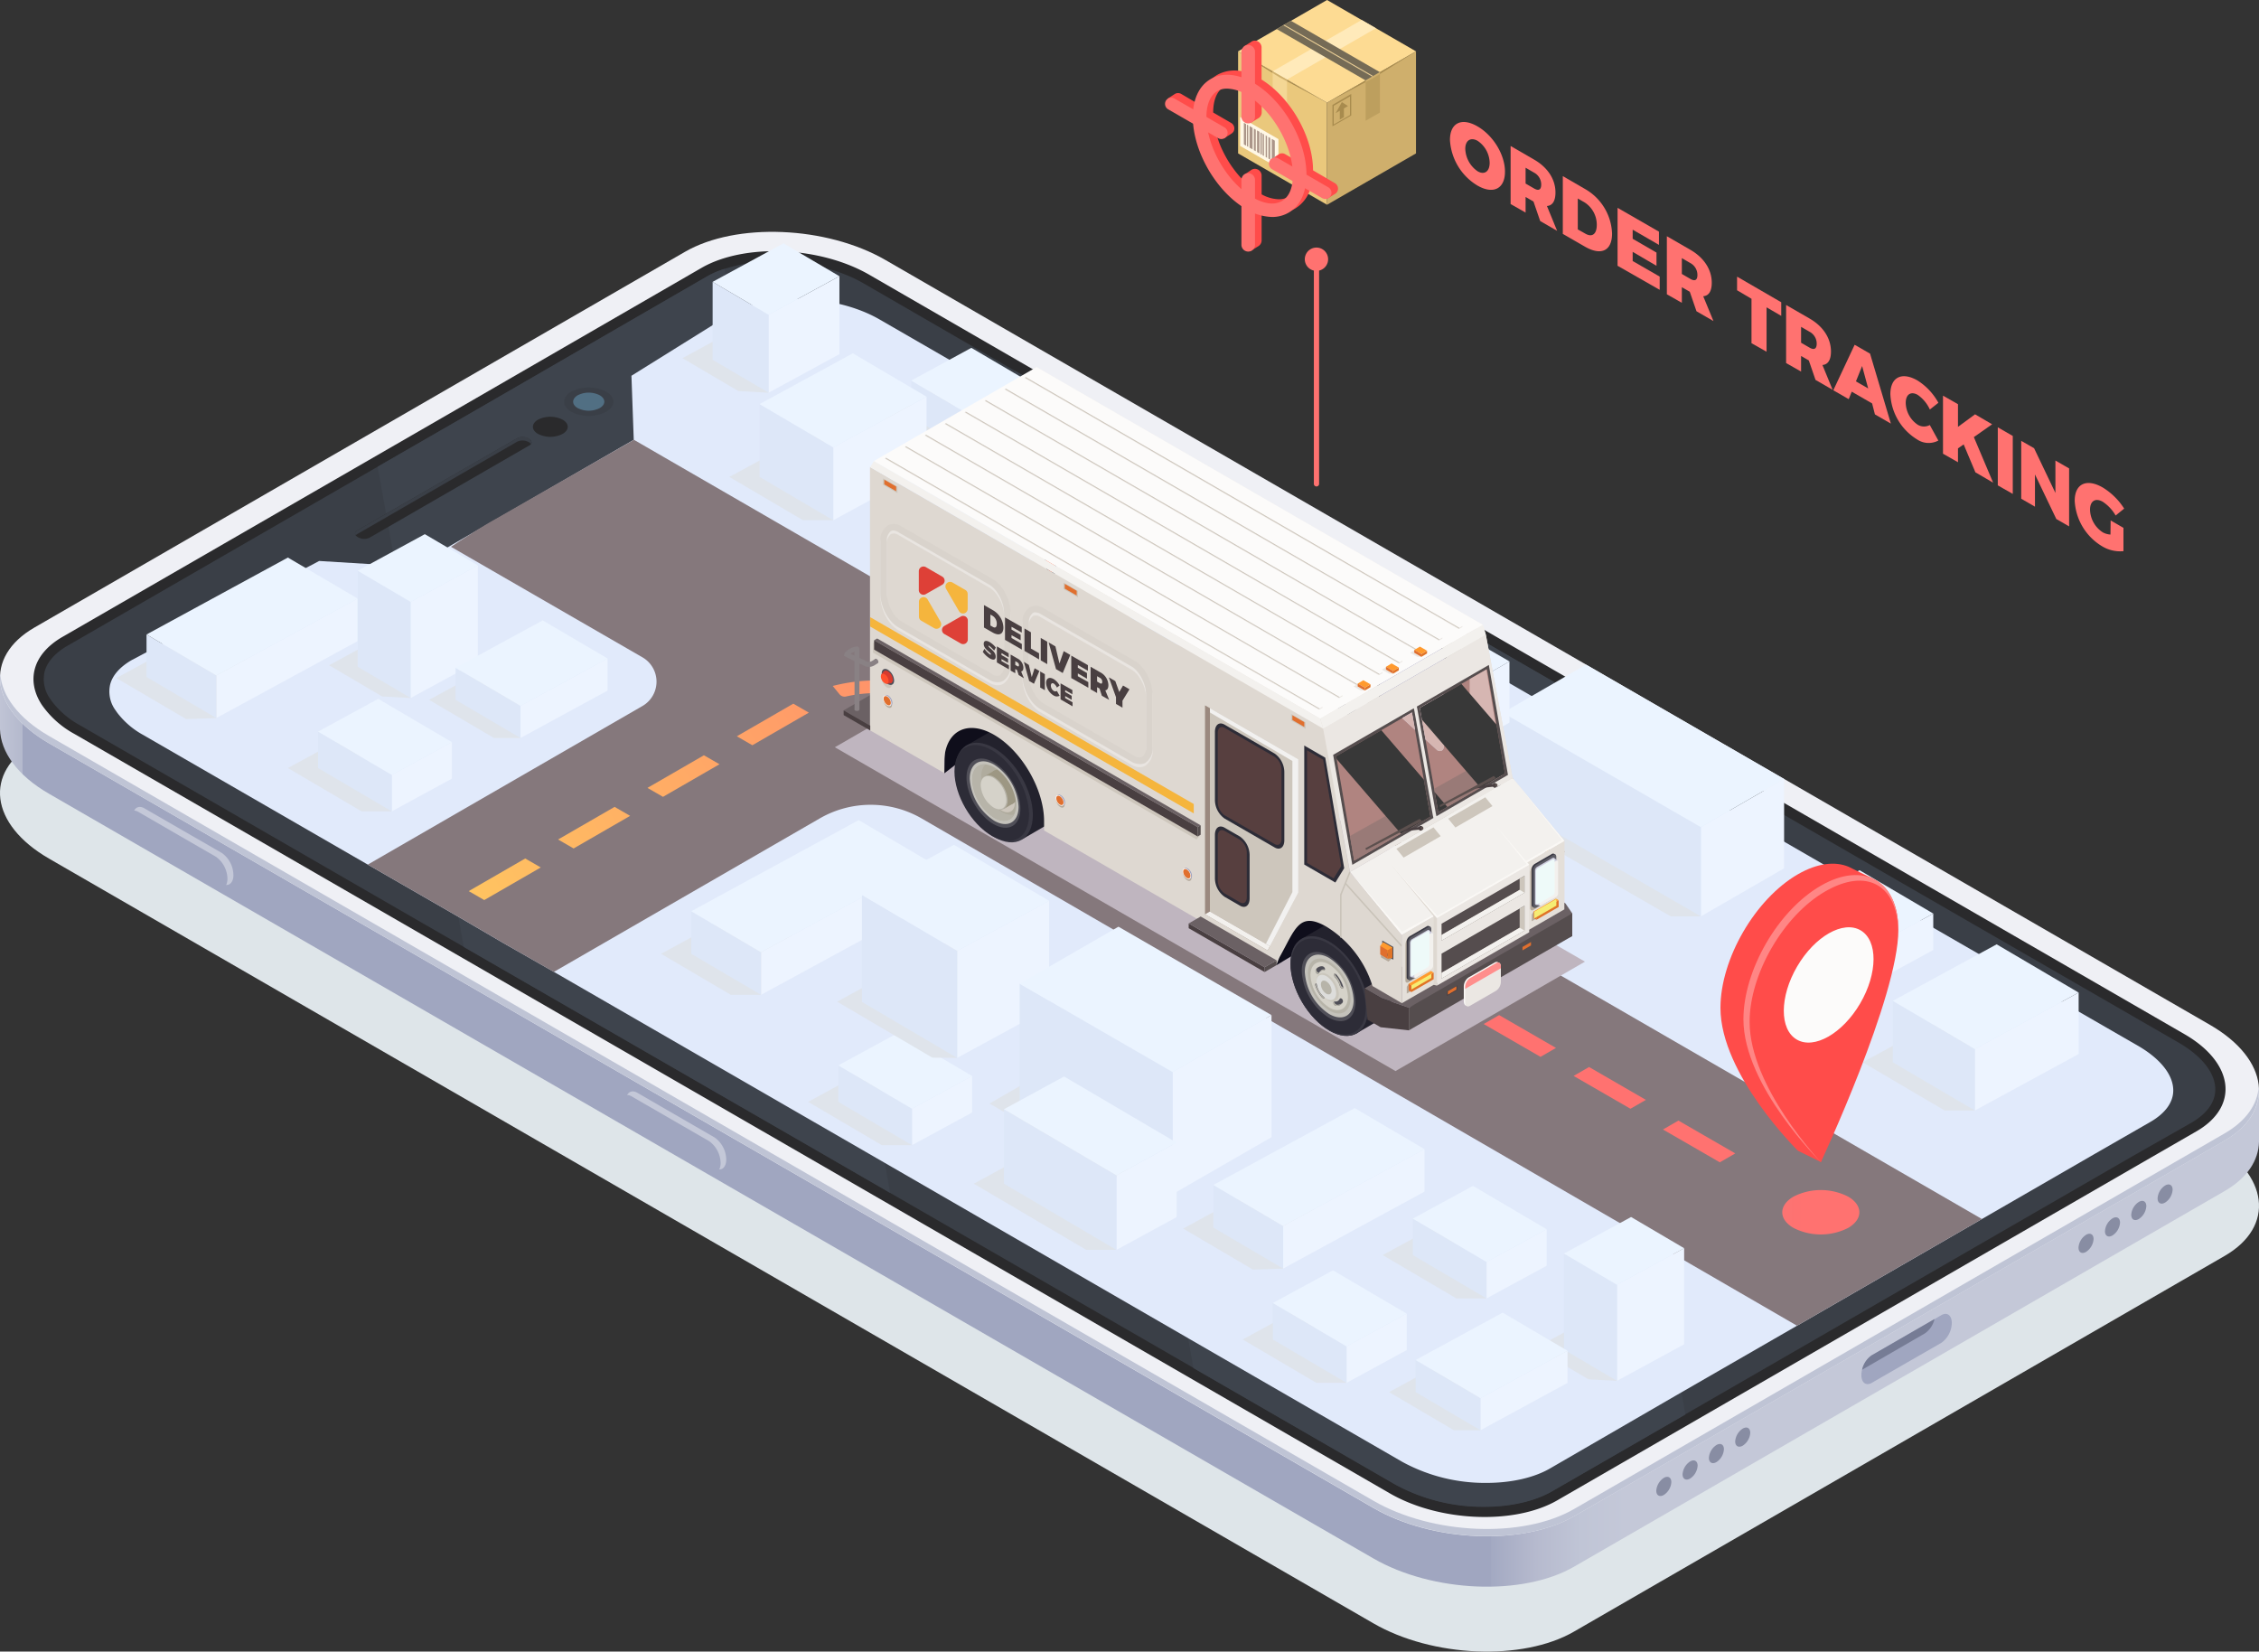 <svg xmlns="http://www.w3.org/2000/svg" xmlns:xlink="http://www.w3.org/1999/xlink" viewBox="0 0 529.29 386.92"><rect x="0" y="0" width="529.29" height="386.92" fill="#333333" stroke="none"/><defs><style>.cls-1{isolation:isolate;}.cls-2{fill:#dee5e9;}.cls-2,.cls-30,.cls-34,.cls-61,.cls-80,.cls-81,.cls-83,.cls-91{mix-blend-mode:multiply;}.cls-3{fill:url(#Áåçûìÿííûé_ãðàäèåíò_114);}.cls-4{fill:#888da3;}.cls-5{fill:#eff0f5;}.cls-6{fill:#bfc4d5;}.cls-7{fill:#2a2a2c;}.cls-8{fill:#3a3f47;}.cls-9{fill:#3e444d;}.cls-10{fill:#e1eafb;}.cls-11{fill:#516f83;}.cls-12{fill:#c4c8d8;}.cls-13{fill:#a0a6c0;}.cls-14{fill:#767c95;}.cls-15{fill:#85787c;}.cls-16{fill:url(#Áåçûìÿííûé_ãðàäèåíò_16);}.cls-17{fill:url(#Áåçûìÿííûé_ãðàäèåíò_16-2);}.cls-18{fill:url(#Áåçûìÿííûé_ãðàäèåíò_16-3);}.cls-19{fill:url(#Áåçûìÿííûé_ãðàäèåíò_16-4);}.cls-20{fill:url(#Áåçûìÿííûé_ãðàäèåíò_16-5);}.cls-21{fill:url(#Áåçûìÿííûé_ãðàäèåíò_16-6);}.cls-22{fill:url(#Áåçûìÿííûé_ãðàäèåíò_16-7);}.cls-23{fill:url(#Áåçûìÿííûé_ãðàäèåíò_16-8);}.cls-24{fill:url(#Áåçûìÿííûé_ãðàäèåíò_16-9);}.cls-25{fill:url(#Áåçûìÿííûé_ãðàäèåíò_16-10);}.cls-26{fill:url(#Áåçûìÿííûé_ãðàäèåíò_16-11);}.cls-27{fill:url(#Áåçûìÿííûé_ãðàäèåíò_16-12);}.cls-28{fill:url(#Áåçûìÿííûé_ãðàäèåíò_16-13);}.cls-29{fill:url(#Áåçûìÿííûé_ãðàäèåíò_16-14);}.cls-30{fill:#dfe4eb;}.cls-31{fill:#edf4ff;}.cls-32{fill:#dde7f8;}.cls-33{fill:#ebf4ff;}.cls-34{fill:#bfb5bf;}.cls-35{fill:#0f0e1b;}.cls-36{fill:#23222d;}.cls-37{fill:#e4dfd9;}.cls-38{fill:#2d2c37;}.cls-39{fill:#504f58;}.cls-40{fill:#c2c7d6;}.cls-41{fill:#a5acc2;}.cls-42{fill:#cfd9e7;}.cls-43{fill:#b5bbcd;}.cls-44{fill:#e1e7ef;}.cls-45{fill:#6b6164;}.cls-46{fill:#f3f1ee;}.cls-47{fill:#98979d;}.cls-48{fill:#cdc6bc;}.cls-49{fill:#7572a4;}.cls-50{fill:#9b897f;}.cls-51{fill:#ff9a2e;}.cls-52{fill:#ff512e;}.cls-53{fill:#f9f1ec;}.cls-54{fill:#c9c3b9;}.cls-55{fill:#ded8d1;}.cls-56{fill:#b5aa9c;}.cls-57{fill:#393843;}.cls-58{fill:#c4c2bb;}.cls-59{fill:#b0ac9e;}.cls-60{fill:#b7b4a9;}.cls-62{fill:#9d9783;}.cls-63{fill:#d5d2c9;}.cls-64{fill:#cac6bc;}.cls-65{fill:#dddddb;}.cls-66{fill:#493f41;}.cls-67{fill:#554d4e;}.cls-68{fill:#573f3f;}.cls-69{fill:#e06f2e;}.cls-70{fill:#d83b2e;}.cls-71{fill:#9da1bf;}.cls-72{fill:#ebe7e3;}.cls-73{fill:#faf8f5;}.cls-74{fill:#b08480;}.cls-75{fill:#d6b6b2;}.cls-76{fill:#fcfbfa;}.cls-77{fill:#e07427;}.cls-78{fill:#5c5b64;}.cls-79{fill:#cfcedf;}.cls-80{fill:#eefaf9;}.cls-81{fill:#f5ec73;}.cls-82{fill:#997a77;}.cls-83{fill:#f2f1f0;}.cls-84{fill:#cbcadd;}.cls-85{fill:#5c504e;}.cls-86{fill:#383838;}.cls-104,.cls-86{mix-blend-mode:screen;}.cls-87{fill:#e9e5e1;}.cls-88{fill:#d9d3cc;}.cls-89{fill:#f5b53d;}.cls-90{fill:#de4037;}.cls-91{fill:#ff8e8c;}.cls-92{fill:#898184;}.cls-93{fill:url(#Áåçûìÿííûé_ãðàäèåíò_11);}.cls-94{fill:#ff4c4a;}.cls-95{fill:#ff8685;}.cls-96{fill:#ff7270;}.cls-97{fill:#eac87c;}.cls-98{fill:#a88b4e;}.cls-99{fill:#cfaf6c;}.cls-100{fill:#fddb93;}.cls-101{fill:#f4d795;}.cls-102{fill:#ffeaba;}.cls-103{fill:#bd9f5e;}.cls-104{fill:#756b56;}.cls-105{fill:#ecd097;}.cls-106{fill:#fff8e6;}.cls-107{fill:#ab9589;}</style><linearGradient id="&#xC1;&#xE5;&#xE7;&#xFB;&#xEC;&#xFF;&#xED;&#xED;&#xFB;&#xE9;_&#xE3;&#xF0;&#xE0;&#xE4;&#xE8;&#xE5;&#xED;&#xF2;_114" x1="4334.6" y1="221.41" x2="4863.89" y2="221.41" gradientTransform="matrix(-1, 0, 0, 1, 4863.89, 0)" gradientUnits="userSpaceOnUse"><stop offset="0" stop-color="#c4c8d8"></stop><stop offset="0.02" stop-color="#c4c8d8"></stop><stop offset="0.28" stop-color="#c4c8d8"></stop><stop offset="0.3" stop-color="#c0c5d6"></stop><stop offset="0.32" stop-color="#b6bace"></stop><stop offset="0.34" stop-color="#a3a9c2"></stop><stop offset="0.34" stop-color="#a0a6c0"></stop><stop offset="0.99" stop-color="#a0a6c0"></stop><stop offset="0.99" stop-color="#b4b9cd"></stop><stop offset="1" stop-color="#c0c4d5"></stop><stop offset="1" stop-color="#c4c8d8"></stop></linearGradient><linearGradient id="&#xC1;&#xE5;&#xE7;&#xFB;&#xEC;&#xFF;&#xED;&#xED;&#xFB;&#xE9;_&#xE3;&#xF0;&#xE0;&#xE4;&#xE8;&#xE5;&#xED;&#xF2;_16" x1="52" y1="244.56" x2="267.74" y2="118.97" gradientUnits="userSpaceOnUse"><stop offset="0" stop-color="#ffe25b"></stop><stop offset="1" stop-color="#ff7270"></stop></linearGradient><linearGradient id="&#xC1;&#xE5;&#xE7;&#xFB;&#xEC;&#xFF;&#xED;&#xED;&#xFB;&#xE9;_&#xE3;&#xF0;&#xE0;&#xE4;&#xE8;&#xE5;&#xED;&#xF2;_16-2" x1="52.04" y1="244.64" x2="267.78" y2="119.04" xlink:href="#&#xC1;&#xE5;&#xE7;&#xFB;&#xEC;&#xFF;&#xED;&#xED;&#xFB;&#xE9;_&#xE3;&#xF0;&#xE0;&#xE4;&#xE8;&#xE5;&#xED;&#xF2;_16"></linearGradient><linearGradient id="&#xC1;&#xE5;&#xE7;&#xFB;&#xEC;&#xFF;&#xED;&#xED;&#xFB;&#xE9;_&#xE3;&#xF0;&#xE0;&#xE4;&#xE8;&#xE5;&#xED;&#xF2;_16-3" x1="52.08" y1="244.72" x2="267.83" y2="119.12" xlink:href="#&#xC1;&#xE5;&#xE7;&#xFB;&#xEC;&#xFF;&#xED;&#xED;&#xFB;&#xE9;_&#xE3;&#xF0;&#xE0;&#xE4;&#xE8;&#xE5;&#xED;&#xF2;_16"></linearGradient><linearGradient id="&#xC1;&#xE5;&#xE7;&#xFB;&#xEC;&#xFF;&#xED;&#xED;&#xFB;&#xE9;_&#xE3;&#xF0;&#xE0;&#xE4;&#xE8;&#xE5;&#xED;&#xF2;_16-4" x1="52.13" y1="244.79" x2="267.87" y2="119.19" xlink:href="#&#xC1;&#xE5;&#xE7;&#xFB;&#xEC;&#xFF;&#xED;&#xED;&#xFB;&#xE9;_&#xE3;&#xF0;&#xE0;&#xE4;&#xE8;&#xE5;&#xED;&#xF2;_16"></linearGradient><linearGradient id="&#xC1;&#xE5;&#xE7;&#xFB;&#xEC;&#xFF;&#xED;&#xED;&#xFB;&#xE9;_&#xE3;&#xF0;&#xE0;&#xE4;&#xE8;&#xE5;&#xED;&#xF2;_16-5" x1="54.59" y1="249.01" x2="270.33" y2="123.42" xlink:href="#&#xC1;&#xE5;&#xE7;&#xFB;&#xEC;&#xFF;&#xED;&#xED;&#xFB;&#xE9;_&#xE3;&#xF0;&#xE0;&#xE4;&#xE8;&#xE5;&#xED;&#xF2;_16"></linearGradient><linearGradient id="&#xC1;&#xE5;&#xE7;&#xFB;&#xEC;&#xFF;&#xED;&#xED;&#xFB;&#xE9;_&#xE3;&#xF0;&#xE0;&#xE4;&#xE8;&#xE5;&#xED;&#xF2;_16-6" x1="64.42" y1="265.91" x2="280.17" y2="140.32" xlink:href="#&#xC1;&#xE5;&#xE7;&#xFB;&#xEC;&#xFF;&#xED;&#xED;&#xFB;&#xE9;_&#xE3;&#xF0;&#xE0;&#xE4;&#xE8;&#xE5;&#xED;&#xF2;_16"></linearGradient><linearGradient id="&#xC1;&#xE5;&#xE7;&#xFB;&#xEC;&#xFF;&#xED;&#xED;&#xFB;&#xE9;_&#xE3;&#xF0;&#xE0;&#xE4;&#xE8;&#xE5;&#xED;&#xF2;_16-7" x1="75.05" y1="284.16" x2="290.79" y2="158.56" xlink:href="#&#xC1;&#xE5;&#xE7;&#xFB;&#xEC;&#xFF;&#xED;&#xED;&#xFB;&#xE9;_&#xE3;&#xF0;&#xE0;&#xE4;&#xE8;&#xE5;&#xED;&#xF2;_16"></linearGradient><linearGradient id="&#xC1;&#xE5;&#xE7;&#xFB;&#xEC;&#xFF;&#xED;&#xED;&#xFB;&#xE9;_&#xE3;&#xF0;&#xE0;&#xE4;&#xE8;&#xE5;&#xED;&#xF2;_16-8" x1="85.67" y1="302.41" x2="301.42" y2="176.81" xlink:href="#&#xC1;&#xE5;&#xE7;&#xFB;&#xEC;&#xFF;&#xED;&#xED;&#xFB;&#xE9;_&#xE3;&#xF0;&#xE0;&#xE4;&#xE8;&#xE5;&#xED;&#xF2;_16"></linearGradient><linearGradient id="&#xC1;&#xE5;&#xE7;&#xFB;&#xEC;&#xFF;&#xED;&#xED;&#xFB;&#xE9;_&#xE3;&#xF0;&#xE0;&#xE4;&#xE8;&#xE5;&#xED;&#xF2;_16-9" x1="96.29" y1="320.66" x2="312.04" y2="195.06" xlink:href="#&#xC1;&#xE5;&#xE7;&#xFB;&#xEC;&#xFF;&#xED;&#xED;&#xFB;&#xE9;_&#xE3;&#xF0;&#xE0;&#xE4;&#xE8;&#xE5;&#xED;&#xF2;_16"></linearGradient><linearGradient id="&#xC1;&#xE5;&#xE7;&#xFB;&#xEC;&#xFF;&#xED;&#xED;&#xFB;&#xE9;_&#xE3;&#xF0;&#xE0;&#xE4;&#xE8;&#xE5;&#xED;&#xF2;_16-10" x1="106.92" y1="338.9" x2="322.66" y2="213.3" xlink:href="#&#xC1;&#xE5;&#xE7;&#xFB;&#xEC;&#xFF;&#xED;&#xED;&#xFB;&#xE9;_&#xE3;&#xF0;&#xE0;&#xE4;&#xE8;&#xE5;&#xED;&#xF2;_16"></linearGradient><linearGradient id="&#xC1;&#xE5;&#xE7;&#xFB;&#xEC;&#xFF;&#xED;&#xED;&#xFB;&#xE9;_&#xE3;&#xF0;&#xE0;&#xE4;&#xE8;&#xE5;&#xED;&#xF2;_16-11" x1="117.54" y1="357.15" x2="333.28" y2="231.55" xlink:href="#&#xC1;&#xE5;&#xE7;&#xFB;&#xEC;&#xFF;&#xED;&#xED;&#xFB;&#xE9;_&#xE3;&#xF0;&#xE0;&#xE4;&#xE8;&#xE5;&#xED;&#xF2;_16"></linearGradient><linearGradient id="&#xC1;&#xE5;&#xE7;&#xFB;&#xEC;&#xFF;&#xED;&#xED;&#xFB;&#xE9;_&#xE3;&#xF0;&#xE0;&#xE4;&#xE8;&#xE5;&#xED;&#xF2;_16-12" x1="128.16" y1="375.4" x2="343.91" y2="249.8" xlink:href="#&#xC1;&#xE5;&#xE7;&#xFB;&#xEC;&#xFF;&#xED;&#xED;&#xFB;&#xE9;_&#xE3;&#xF0;&#xE0;&#xE4;&#xE8;&#xE5;&#xED;&#xF2;_16"></linearGradient><linearGradient id="&#xC1;&#xE5;&#xE7;&#xFB;&#xEC;&#xFF;&#xED;&#xED;&#xFB;&#xE9;_&#xE3;&#xF0;&#xE0;&#xE4;&#xE8;&#xE5;&#xED;&#xF2;_16-13" x1="138.78" y1="393.64" x2="354.53" y2="268.05" xlink:href="#&#xC1;&#xE5;&#xE7;&#xFB;&#xEC;&#xFF;&#xED;&#xED;&#xFB;&#xE9;_&#xE3;&#xF0;&#xE0;&#xE4;&#xE8;&#xE5;&#xED;&#xF2;_16"></linearGradient><linearGradient id="&#xC1;&#xE5;&#xE7;&#xFB;&#xEC;&#xFF;&#xED;&#xED;&#xFB;&#xE9;_&#xE3;&#xF0;&#xE0;&#xE4;&#xE8;&#xE5;&#xED;&#xF2;_16-14" x1="159.72" y1="406.19" x2="375.47" y2="280.59" xlink:href="#&#xC1;&#xE5;&#xE7;&#xFB;&#xEC;&#xFF;&#xED;&#xED;&#xFB;&#xE9;_&#xE3;&#xF0;&#xE0;&#xE4;&#xE8;&#xE5;&#xED;&#xF2;_16"></linearGradient><linearGradient id="&#xC1;&#xE5;&#xE7;&#xFB;&#xEC;&#xFF;&#xED;&#xED;&#xFB;&#xE9;_&#xE3;&#xF0;&#xE0;&#xE4;&#xE8;&#xE5;&#xED;&#xF2;_11" x1="131.07" y1="283.98" x2="422.86" y2="283.98" gradientUnits="userSpaceOnUse"><stop offset="0" stop-color="#57a2ff"></stop><stop offset="1" stop-color="#ff7270"></stop></linearGradient></defs><title>Asset 2</title><g class="cls-1"><g id="Layer_2" data-name="Layer 2"><g id="Layer_1-2" data-name="Layer 1"><path class="cls-2" d="M368.77,382.25l152.43-88c12-6.92,10.47-19.13-3.37-27.12L207.5,88c-13.84-8-35-8.87-47-1.94L8.09,174c-12,6.93-10.47,19.13,3.37,27.13L321.79,380.3C335.63,388.3,356.77,389.17,368.77,382.25Z"></path><path class="cls-3" d="M0,158.8l9.61,4.09L160.52,75.76c12-6.92,33.14-6.05,47,1.95L517.83,256.87c.61.36,1.16.73,1.72,1.09l9.74-2.85v12.38h0c-.09,4.34-2.73,8.47-8.07,11.55l-152.43,88c-12,6.93-33.14,6.05-47-1.94L11.46,185.94C4,181.64.16,176.11,0,170.85H0Z"></path><path class="cls-4" d="M388.07,349.23c0,1.11.79,1.56,1.76,1a3.87,3.87,0,0,0,1.77-3c0-1.12-.79-1.57-1.77-1A3.92,3.92,0,0,0,388.07,349.23Z"></path><path class="cls-4" d="M394.23,345.38c0,1.11.79,1.56,1.77,1a3.88,3.88,0,0,0,1.76-3c0-1.12-.79-1.57-1.76-1A3.9,3.9,0,0,0,394.23,345.38Z"></path><path class="cls-4" d="M400.4,341.53c0,1.11.79,1.56,1.76,1a3.86,3.86,0,0,0,1.76-3c0-1.12-.78-1.57-1.76-1A3.92,3.92,0,0,0,400.4,341.53Z"></path><path class="cls-4" d="M406.56,337.68c0,1.11.79,1.56,1.77,1a3.88,3.88,0,0,0,1.76-3c0-1.12-.79-1.57-1.76-1A3.9,3.9,0,0,0,406.56,337.68Z"></path><path class="cls-4" d="M487,292.28c0,1.12.79,1.57,1.77,1a3.9,3.9,0,0,0,1.76-3c0-1.12-.79-1.57-1.76-1A3.87,3.87,0,0,0,487,292.28Z"></path><path class="cls-4" d="M493.2,288.43c0,1.12.79,1.57,1.76,1a3.88,3.88,0,0,0,1.77-3c0-1.12-.79-1.57-1.77-1A3.88,3.88,0,0,0,493.2,288.43Z"></path><path class="cls-4" d="M499.36,284.58c0,1.12.79,1.57,1.77,1a3.9,3.9,0,0,0,1.76-3c0-1.12-.79-1.57-1.76-1A3.87,3.87,0,0,0,499.36,284.58Z"></path><path class="cls-4" d="M505.53,280.73c0,1.12.79,1.57,1.76,1a3.87,3.87,0,0,0,1.76-3c0-1.12-.78-1.57-1.76-1A3.88,3.88,0,0,0,505.53,280.73Z"></path><path class="cls-5" d="M368.77,355.23l152.43-88c12-6.92,10.47-19.12-3.37-27.12L207.5,60.93c-13.84-8-35-8.87-47-1.94L8.09,147c-12,6.92-10.47,19.12,3.37,27.12L321.79,353.28C335.63,361.28,356.77,362.16,368.77,355.23Z"></path><path class="cls-6" d="M11.46,172.41,321.79,351.58c13.84,8,35,8.87,47,1.95l152.43-88c5.07-2.93,7.7-6.8,8-10.9.35,4.72-2.26,9.27-8,12.6l-152.43,88c-12,6.93-33.14,6-47-2L11.46,174.12c-8-4.62-11.85-10.63-11.4-16.23C.44,163,4.28,168.26,11.46,172.41Z"></path><path class="cls-7" d="M9.79,165.11a22.26,22.26,0,0,0,7.63,6.82L93,215.55l96.15,55.5,136.47,78.79c11.58,6.7,29.25,7.44,39.28,1.63l139.3-80.42,10.5-6.05c10-5.81,8.75-16-2.84-22.71l-46.31-26.74-87.37-50.44L258.44,96,203.7,64.38c-11.59-6.7-29.28-7.41-39.32-1.63L106.84,96,14.61,149.22C7.61,153.28,6.11,159.47,9.79,165.11Z"></path><path class="cls-8" d="M11.81,163.79a13.88,13.88,0,0,0,1,1.32,20.75,20.75,0,0,0,5.83,4.75l79.11,45.68,10.94,6.3L193.92,271l14.64,8.46,71.07,41,47.19,27.24a43,43,0,0,0,21,5.26c6.18,0,11.86-1.32,15.84-3.63l31.23-18L499.42,271,513.49,263c3.63-2.12,5.56-4.83,5.56-7.77,0-3.82-3.09-7.73-8.39-10.86l-49.93-28.79-87.34-50.43-9.24-5.33L253.59,96l-15.81-9.12L202.5,66.48c-5.72-3.36-13.42-5.22-21.07-5.22A36.46,36.46,0,0,0,169.76,63a19.59,19.59,0,0,0-4.21,1.82L111.64,96,88.49,109.34,15.83,151.27c-3,1.74-4.87,3.91-5.41,6.22A7.87,7.87,0,0,0,11.81,163.79Z"></path><path class="cls-9" d="M237.78,86.85l41.85,233.66,47.19,27.24a43,43,0,0,0,21,5.26c6.18,0,11.86-1.32,15.84-3.63l31.23-18L364.15,159.78,253.59,96Z"></path><path class="cls-9" d="M88.49,109.34l20.17,112.5L193.92,271l14.64,8.46L169.76,63a19.59,19.59,0,0,0-4.21,1.82L111.64,96Z"></path><path class="cls-10" d="M509.2,255.46c0,2.76-1.82,5.29-5.23,7.3l-13.21,7.59-26.39,15.23-43.32,25L392.55,327,363.2,344c-3.74,2.18-9.08,3.4-14.89,3.4a40.43,40.43,0,0,1-19.75-4.93l-49.83-28.77L212,275.14l-13.77-7.95-68.44-39.5L118.06,221,107.79,215,86.17,202.55,33.43,172.11A19.11,19.11,0,0,1,28,167.63a12.19,12.19,0,0,1-.92-1.22,7.4,7.4,0,0,1-1.3-5.92c.5-2.18,2.25-4.22,5.09-5.86l43.91-23.21L97,132.78l12.89-7.45,35.78-20.67,1.1-.63,1.72-1-.54-15,23.52-14.66a18.7,18.7,0,0,1,4-1.7,34.27,34.27,0,0,1,11-1.64c7.19,0,14.41,1.75,19.79,4.91l33.15,19.13,14.86,8.58,103.9,60,8.68,5L448.91,215l52.41,30.22C506.29,248.2,509.2,251.86,509.2,255.46Z"></path><path class="cls-7" d="M86.53,126l37.55-21.68c.68-.39.6-1.09-.19-1.55h0a3,3,0,0,0-2.69-.11L83.65,124.29c-.68.4-.6,1.1.19,1.55h0A3,3,0,0,0,86.53,126Z"></path><path class="cls-8" d="M124.37,104a1.44,1.44,0,0,0-.48-.42,3,3,0,0,0-2.69-.12L83.65,125.15a1.05,1.05,0,0,0-.29.26.72.72,0,0,1,.29-1.12l37.55-21.68a3,3,0,0,1,2.69.11C124.52,103.09,124.68,103.61,124.37,104Z"></path><path class="cls-8" d="M133.85,96.47a9,9,0,0,0,8.17,0c2.26-1.31,2.27-3.42,0-4.72a9,9,0,0,0-8.17,0C131.61,93.06,131.6,95.17,133.85,96.47Z"></path><path class="cls-11" d="M135.35,95.6a5.71,5.71,0,0,0,5.17,0c1.43-.83,1.44-2.16,0-3a5.69,5.69,0,0,0-5.16,0C133.94,93.44,133.93,94.78,135.35,95.6Z"></path><path class="cls-7" d="M126.05,101.65a6.38,6.38,0,0,0,5.77,0c1.6-.92,1.61-2.41,0-3.33a6.41,6.41,0,0,0-5.77,0C124.47,99.24,124.46,100.73,126.05,101.65Z"></path><path class="cls-12" d="M33.82,196.54,52,207c1.48.86,2.69-.06,2.69-2h0A6.48,6.48,0,0,0,52,199.84L33.82,189.36c-1.48-.85-2.69.06-2.69,2h0A6.46,6.46,0,0,0,33.82,196.54Z"></path><path class="cls-13" d="M32.45,197.4,50.6,207.87c1.48.86,2.69-.06,2.69-2h0a6.48,6.48,0,0,0-2.69-5.15L32.45,190.22c-1.48-.86-2.69.06-2.69,2h0A6.5,6.5,0,0,0,32.45,197.4Z"></path><path class="cls-12" d="M149.32,263.17l18.15,10.48c1.48.86,2.69-.06,2.69-2h0a6.48,6.48,0,0,0-2.69-5.15L149.32,256c-1.48-.85-2.69.07-2.69,2h0A6.45,6.45,0,0,0,149.32,263.17Z"></path><path class="cls-13" d="M148,264l18.15,10.48c1.48.85,2.69-.07,2.69-2h0a6.46,6.46,0,0,0-2.69-5.14L148,256.85c-1.48-.86-2.69.06-2.69,2h0A6.48,6.48,0,0,0,148,264Z"></path><path class="cls-13" d="M436.13,322.15c0,1.77,1.09,2.59,2.42,1.82l16.34-9.4a5.86,5.86,0,0,0,2.42-4.64c0-1.77-1.09-2.61-2.42-1.84l-1.6.93-14.74,8.5a5.61,5.61,0,0,0-2.26,3.38A4.61,4.61,0,0,0,436.13,322.15Z"></path><path class="cls-14" d="M436.29,320.9,451,312.38a5.6,5.6,0,0,0,2.26-3.36l-14.74,8.5A5.61,5.61,0,0,0,436.29,320.9Z"></path><path class="cls-15" d="M464.37,285.58l-43.32,25L216,191.77a23.9,23.9,0,0,0-24,0l-62.23,35.92L118.06,221,107.79,215,86.17,202.55l64.37-37.16a6.58,6.58,0,0,0,0-11.39l-44.87-25.9c1.4-.93,2.81-1.85,4.26-2.77,2-1.27,4-2.52,6.17-3.73,8.75-5,23.46-13.45,29.61-16.94l1.1-.63,1.72-1Z"></path><polygon class="cls-16" points="109.82 208.76 113.46 210.86 126.7 203.22 123.06 201.12 109.82 208.76"></polygon><polygon class="cls-17" points="130.76 196.67 134.4 198.77 147.64 191.13 144 189.03 130.76 196.67"></polygon><polygon class="cls-18" points="151.7 184.58 155.34 186.68 168.58 179.04 164.93 176.94 151.7 184.58"></polygon><polygon class="cls-19" points="172.64 172.49 176.28 174.59 189.52 166.95 185.87 164.85 172.64 172.49"></polygon><path class="cls-20" d="M195.12,160.71l1.58,1.94a1.54,1.54,0,0,0,1.56.51,32,32,0,0,1,14.13,0,1.56,1.56,0,0,0,1.57-.54l1.5-1.92a40.58,40.58,0,0,0-20.34,0Z"></path><polygon class="cls-21" points="221.21 166.91 234.53 174.6 238.15 172.51 224.83 164.82 221.21 166.91"></polygon><polygon class="cls-22" points="242.28 179.08 255.6 186.76 259.22 184.68 245.9 176.99 242.28 179.08"></polygon><polygon class="cls-23" points="263.35 191.24 276.67 198.93 280.29 196.84 266.97 189.15 263.35 191.24"></polygon><polygon class="cls-24" points="284.42 203.41 297.74 211.09 301.36 209 288.04 201.32 284.42 203.41"></polygon><polygon class="cls-25" points="305.49 215.57 318.81 223.26 322.43 221.17 309.11 213.48 305.49 215.57"></polygon><polygon class="cls-26" points="326.56 227.74 339.88 235.43 343.5 233.34 330.18 225.65 326.56 227.74"></polygon><polygon class="cls-27" points="347.63 239.9 360.95 247.59 364.57 245.5 351.25 237.81 347.63 239.9"></polygon><polygon class="cls-28" points="372.32 249.97 368.7 252.06 382.02 259.75 385.64 257.67 372.32 249.97"></polygon><polygon class="cls-29" points="393.26 262.52 389.64 264.61 402.96 272.3 406.58 270.21 393.26 262.52"></polygon><polygon class="cls-30" points="455.64 260.16 436.42 248.86 460.74 235.62 462.71 260.16 455.64 260.16"></polygon><polygon class="cls-31" points="487.03 232.53 487.03 246.93 462.71 260.16 462.71 245.76 487.03 232.53"></polygon><polygon class="cls-32" points="462.71 245.76 462.71 260.16 443.49 248.86 443.49 234.47 462.71 245.76"></polygon><polygon class="cls-33" points="462.71 245.77 443.49 234.47 467.82 221.23 487.03 232.53 462.71 245.77"></polygon><polygon class="cls-30" points="223.69 107.85 206.42 97.69 220.51 90.03 230.76 107.85 223.69 107.85"></polygon><polygon class="cls-31" points="244.85 91.64 244.85 100.18 230.76 107.85 230.76 99.31 244.85 91.64"></polygon><polygon class="cls-32" points="230.76 99.31 230.76 107.85 213.49 97.69 213.49 89.15 230.76 99.31"></polygon><polygon class="cls-33" points="230.76 99.31 213.49 89.16 227.59 81.49 244.86 91.64 230.76 99.31"></polygon><polygon class="cls-30" points="188.16 121.88 170.89 111.73 192.75 99.83 195.23 121.88 188.16 121.88"></polygon><polygon class="cls-31" points="217.09 92.93 217.09 109.99 195.23 121.88 195.23 104.82 217.09 92.93"></polygon><polygon class="cls-32" points="195.23 104.82 195.23 121.88 177.97 111.73 177.97 94.67 195.23 104.82"></polygon><polygon class="cls-33" points="195.24 104.82 177.97 94.67 199.82 82.77 217.09 92.93 195.24 104.82"></polygon><polygon class="cls-30" points="173.01 91.62 159.9 83.91 176.49 74.88 180.08 92 173.01 91.62"></polygon><polygon class="cls-31" points="196.68 64.71 196.68 82.97 180.08 92 180.08 73.74 196.68 64.71"></polygon><polygon class="cls-32" points="180.08 73.74 180.08 92 166.97 84.29 166.97 66.03 180.08 73.74"></polygon><polygon class="cls-33" points="180.08 73.74 166.97 66.03 183.57 57 196.68 64.71 180.08 73.74"></polygon><polygon class="cls-30" points="206.62 268.28 189.34 258.13 203.44 250.46 213.68 268.28 206.62 268.28"></polygon><polygon class="cls-31" points="227.78 252.08 227.78 260.62 213.68 268.28 213.68 259.74 227.78 252.08"></polygon><polygon class="cls-32" points="213.68 259.74 213.68 268.28 196.42 258.13 196.42 249.59 213.68 259.74"></polygon><polygon class="cls-33" points="213.69 259.74 196.42 249.59 210.51 241.92 227.78 252.08 213.69 259.74"></polygon><polygon class="cls-30" points="422.71 235.18 405.44 225.02 428.63 212.41 429.78 235.18 422.71 235.18"></polygon><polygon class="cls-31" points="452.97 214.02 452.97 222.56 429.78 235.18 429.78 226.63 452.97 214.02"></polygon><polygon class="cls-32" points="429.78 226.63 429.78 235.18 412.51 225.02 412.51 216.48 429.78 226.63"></polygon><polygon class="cls-33" points="429.79 226.64 412.51 216.48 435.7 203.87 452.97 214.02 429.79 226.64"></polygon><polygon class="cls-30" points="308.43 323.96 291.16 313.8 305.25 306.13 315.5 323.96 308.43 323.96"></polygon><polygon class="cls-31" points="329.59 307.75 329.59 316.29 315.5 323.96 315.5 315.42 329.59 307.75"></polygon><polygon class="cls-32" points="315.5 315.42 315.5 323.96 298.23 313.8 298.23 305.26 315.5 315.42"></polygon><polygon class="cls-33" points="315.5 315.42 298.23 305.26 312.32 297.6 329.59 307.75 315.5 315.42"></polygon><polygon class="cls-30" points="280.05 143.53 238.44 119.06 258.18 108.32 299.79 132.78 280.05 143.53"></polygon><polygon class="cls-31" points="306.86 124.25 306.86 135.93 287.12 146.67 287.12 134.99 306.86 124.25"></polygon><polygon class="cls-32" points="287.12 134.99 287.12 146.67 245.51 122.2 245.51 110.52 287.12 134.99"></polygon><polygon class="cls-33" points="287.12 134.99 245.51 110.52 265.25 99.78 306.86 124.25 287.12 134.99"></polygon><polygon class="cls-30" points="391.45 214.68 345.03 187.88 364.54 176.62 398.52 214.68 391.45 214.68"></polygon><polygon class="cls-31" points="418.02 182.51 418.02 203.42 398.52 214.68 398.52 193.77 418.02 182.51"></polygon><polygon class="cls-32" points="398.52 193.77 398.52 214.68 352.1 187.88 352.1 166.97 398.52 193.77"></polygon><polygon class="cls-33" points="398.52 193.77 352.11 166.97 371.61 155.71 418.03 182.51 398.52 193.77"></polygon><polygon class="cls-30" points="326.06 181.16 294.24 162.79 314.79 150.94 333.13 181.12 326.06 181.16"></polygon><polygon class="cls-31" points="353.67 154.95 353.67 169.28 333.13 181.12 333.13 166.79 353.67 154.95"></polygon><polygon class="cls-32" points="333.13 166.79 333.13 181.12 301.31 162.75 301.31 148.42 333.13 166.79"></polygon><polygon class="cls-33" points="333.13 166.79 301.31 148.42 321.86 136.57 353.68 154.95 333.13 166.79"></polygon><polygon class="cls-30" points="43.62 168.46 27.26 158.85 66.5 137.5 50.68 168.22 43.62 168.46"></polygon><polygon class="cls-31" points="83.8 140.23 83.8 150.2 50.68 168.22 50.68 158.25 83.8 140.23"></polygon><polygon class="cls-32" points="50.68 158.25 50.68 168.22 34.33 158.6 34.33 148.64 50.68 158.25"></polygon><polygon class="cls-33" points="50.69 158.25 34.33 148.64 67.45 130.62 83.81 140.23 50.69 158.25"></polygon><polygon class="cls-30" points="89.53 163.16 77.1 155.85 92.83 147.29 96.23 163.52 89.53 163.16"></polygon><polygon class="cls-32" points="96.23 141.01 96.23 163.52 83.81 156.21 83.81 133.7 96.23 141.01"></polygon><polygon class="cls-31" points="111.97 132.45 111.97 154.96 96.23 163.52 96.23 141.01 111.97 132.45"></polygon><polygon class="cls-33" points="96.24 141.01 83.81 133.7 99.54 125.14 111.97 132.45 96.24 141.01"></polygon><polygon class="cls-30" points="372.17 323.13 359.74 315.82 375.47 307.26 378.87 323.49 372.17 323.13"></polygon><polygon class="cls-31" points="394.6 292.42 394.6 314.93 378.87 323.49 378.87 300.98 394.6 292.42"></polygon><polygon class="cls-32" points="378.87 300.98 378.87 323.49 366.44 316.18 366.44 293.67 378.87 300.98"></polygon><polygon class="cls-33" points="378.87 300.98 366.44 293.67 382.17 285.11 394.6 292.42 378.87 300.98"></polygon><polygon class="cls-30" points="115.73 172.89 100.53 163.95 120.93 152.85 121.95 172.89 115.73 172.89"></polygon><polygon class="cls-31" points="142.35 154.27 142.35 161.79 121.95 172.89 121.95 165.37 142.35 154.27"></polygon><polygon class="cls-32" points="121.95 165.37 121.95 172.89 106.75 163.95 106.75 156.44 121.95 165.37"></polygon><polygon class="cls-33" points="121.95 165.37 106.75 156.44 127.16 145.34 142.36 154.27 121.95 165.37"></polygon><polygon class="cls-30" points="340.65 335.06 325.46 326.13 345.86 315.03 346.88 335.06 340.65 335.06"></polygon><polygon class="cls-31" points="367.28 316.45 367.28 323.97 346.88 335.06 346.88 327.55 367.28 316.45"></polygon><polygon class="cls-32" points="346.88 327.55 346.88 335.06 331.68 326.13 331.68 318.61 346.88 327.55"></polygon><polygon class="cls-33" points="346.88 327.55 331.68 318.61 352.08 307.51 367.28 316.45 346.88 327.55"></polygon><polygon class="cls-30" points="84.72 190.08 67.45 179.93 81.55 172.26 91.79 190.08 84.72 190.08"></polygon><polygon class="cls-31" points="105.88 173.87 105.88 182.41 91.79 190.08 91.79 181.54 105.88 173.87"></polygon><polygon class="cls-32" points="91.79 181.54 91.79 190.08 74.52 179.93 74.52 171.39 91.79 181.54"></polygon><polygon class="cls-33" points="91.8 181.54 74.52 171.39 88.62 163.72 105.89 173.87 91.8 181.54"></polygon><polygon class="cls-30" points="341.23 304.18 323.96 294.03 338.05 286.36 348.3 304.18 341.23 304.18"></polygon><polygon class="cls-31" points="362.39 287.98 362.39 296.52 348.3 304.18 348.3 295.64 362.39 287.98"></polygon><polygon class="cls-32" points="348.3 295.64 348.3 304.18 331.03 294.03 331.03 285.49 348.3 295.64"></polygon><polygon class="cls-33" points="348.3 295.64 331.03 285.49 345.12 277.82 362.39 287.98 348.3 295.64"></polygon><polygon class="cls-30" points="171.24 233.06 154.89 223.45 194.13 202.1 178.31 233.06 171.24 233.06"></polygon><polygon class="cls-31" points="217.55 201.75 217.55 211.71 178.31 233.06 178.31 223.09 217.55 201.75"></polygon><polygon class="cls-32" points="178.31 223.09 178.31 233.06 161.96 223.45 161.96 213.48 178.31 223.09"></polygon><polygon class="cls-33" points="178.31 223.1 161.96 213.48 201.2 192.13 217.55 201.75 178.31 223.1"></polygon><polygon class="cls-30" points="218.45 247.78 196.14 234.66 224.38 219.29 224.26 247.84 218.45 247.78"></polygon><polygon class="cls-31" points="245.82 211.04 245.82 236.11 224.26 247.84 224.26 222.77 245.82 211.04"></polygon><polygon class="cls-32" points="224.26 222.77 224.26 247.84 201.96 234.72 201.96 209.65 224.26 222.77"></polygon><polygon class="cls-33" points="224.27 222.77 201.96 209.65 223.51 197.92 245.82 211.04 224.27 222.77"></polygon><polygon class="cls-30" points="267.7 279.24 231.84 258.53 254.99 245.18 274.76 279.75 267.7 279.24"></polygon><polygon class="cls-31" points="297.92 237.81 297.92 266.41 274.76 279.75 274.76 251.15 297.92 237.81"></polygon><polygon class="cls-32" points="274.76 251.15 274.76 279.75 238.91 259.05 238.91 230.45 274.76 251.15"></polygon><polygon class="cls-33" points="274.77 251.16 238.91 230.45 262.06 217.1 297.92 237.81 274.77 251.16"></polygon><polygon class="cls-30" points="293.57 297.43 277.22 287.82 316.46 266.47 300.64 297.19 293.57 297.43"></polygon><polygon class="cls-31" points="333.76 269.21 333.76 279.17 300.64 297.19 300.64 287.22 333.76 269.21"></polygon><polygon class="cls-32" points="300.64 287.22 300.64 297.19 284.29 287.58 284.29 277.61 300.64 287.22"></polygon><polygon class="cls-33" points="300.64 287.23 284.29 277.61 317.41 259.59 333.76 269.21 300.64 287.23"></polygon><polygon class="cls-30" points="254.52 292.81 228.16 277.31 242.25 269.64 261.59 292.81 254.52 292.81"></polygon><polygon class="cls-31" points="275.68 267.69 275.68 285.14 261.59 292.81 261.59 275.36 275.68 267.69"></polygon><polygon class="cls-32" points="261.59 275.36 261.59 292.81 235.23 277.31 235.23 259.86 261.59 275.36"></polygon><polygon class="cls-33" points="261.59 275.36 235.23 259.86 249.32 252.19 275.68 267.69 261.59 275.36"></polygon><polygon class="cls-34" points="240 149.43 371.36 225.29 326.97 250.92 195.61 175.06 240 149.43"></polygon><polygon class="cls-35" points="221.27 181.16 227.22 176.56 248.34 191.41 299.11 226.1 305.72 222.12 323.34 233.31 315.19 210.67 221.52 164.16 221.27 181.16"></polygon><path class="cls-36" d="M326.14,233c0-5.76-4.07-12.77-9.09-15.67-2.5-1.44-4.76-1.59-6.41-.66h0l0,0L304.87,220v4.45l12.88,17.69,5.38-3.13a4.77,4.77,0,0,0,.73-.42h0C325.28,237.57,326.14,235.65,326.14,233Z"></path><path class="cls-36" d="M247.64,187.68c0-5.76-4.07-12.78-9.09-15.67-2.65-1.53-5-1.61-6.7-.48l-5.68,3.28,3.85,6.27a21.38,21.38,0,0,0,6.15,10l3.38,5.52,5-2.91a4.33,4.33,0,0,0,.91-.53h0C246.81,192.16,247.64,190.27,247.64,187.68Z"></path><path class="cls-37" d="M366.53,197v16l-6.85-3.95a25,25,0,0,0-10.76-13.89c-6.47-3.74-7.36.61-11,7.09a14.94,14.94,0,0,0-.71,1.81l-54.48-31.45c0-.7,0-1.44,0-2.21,0-7.42-5.24-20.49-11.71-24.22s-11.71-.74-11.71,6.68c0,.78,0,1.53,0,2.24l-17.37-10V87.42L348.14,148.7l6.26,33.56Z"></path><path class="cls-38" d="M358.63,214.24c0,5.76-4.07,8.08-9.09,5.18s-9.08-9.91-9.08-15.67,4.06-8.07,9.08-5.18S358.63,208.49,358.63,214.24Z"></path><path class="cls-38" d="M280.12,168.92c0,5.76-4.06,8.08-9.08,5.18S262,160.17,262,154.41s4.07-8.07,9.09-5.17S280.12,163.16,280.12,168.92Z"></path><path class="cls-39" d="M277.35,167.32c0,4-2.82,5.61-6.31,3.6s-6.31-10.9-6.31-14.9,2.82-5.62,6.31-3.6S277.35,163.32,277.35,167.32Z"></path><path class="cls-40" d="M276.76,167c0,3.62-2.56,5.08-5.72,3.26s-5.72-10.26-5.72-13.88,2.56-5.09,5.72-3.26S276.76,163.35,276.76,167Z"></path><path class="cls-41" d="M276.18,166.65c0,3.26-2.3,4.57-5.14,2.93s-5.14-9.63-5.14-12.89,2.3-4.57,5.14-2.93S276.18,163.39,276.18,166.65Z"></path><path class="cls-42" d="M274.2,161.48c0,2-1.42,6.82-3.16,5.82s-3.16-7.46-3.16-9.46S269.3,155,271,156A7,7,0,0,1,274.2,161.48Z"></path><path class="cls-39" d="M355.85,212.64c0,4-2.82,5.61-6.31,3.6a13.9,13.9,0,0,1-6.31-10.89c0-4,2.82-5.61,6.31-3.59A13.88,13.88,0,0,1,355.85,212.64Z"></path><ellipse class="cls-43" cx="349.54" cy="209" rx="4.65" ry="8.06" transform="translate(-57.7 204.98) rotate(-30.31)"></ellipse><path class="cls-42" d="M353.93,211.53c0,2.78-2,3.9-4.39,2.5a9.66,9.66,0,0,1-4.38-7.56c0-2.78,2-3.9,4.38-2.5A9.65,9.65,0,0,1,353.93,211.53Z"></path><path class="cls-44" d="M351.93,210.38c0,1.52-1.07,2.13-2.39,1.36a5.27,5.27,0,0,1-2.39-4.12c0-1.52,1.07-2.13,2.39-1.37A5.28,5.28,0,0,1,351.93,210.38Z"></path><path class="cls-40" d="M350.84,209.75c0,.82-.58,1.15-1.3.74a2.85,2.85,0,0,1-1.3-2.24c0-.83.58-1.16,1.3-.74A2.85,2.85,0,0,1,350.84,209.75Z"></path><polygon class="cls-45" points="368.38 219.29 330.1 236.07 323.7 233.87 319.7 231.56 360.51 208.01 366.78 211.63 368.38 213.97 368.38 219.29"></polygon><polygon class="cls-46" points="347.43 146.37 242.87 86 242 87.42 348.14 148.7 347.43 146.37"></polygon><polygon class="cls-47" points="319.43 169.53 243.62 125.77 243.62 123.57 319.43 167.33 319.43 169.53"></polygon><polygon class="cls-48" points="320.45 192.2 320.45 139.25 342.3 151.86 342.3 187.11 335.11 200.67 320.45 192.2"></polygon><polygon class="cls-38" points="348.61 155.51 343.69 152.66 343.69 180.54 350.99 184.76 353.05 181.4 348.61 155.51"></polygon><polygon class="cls-49" points="344.35 180.17 344.35 153.8 348.11 155.97 352.35 180.9 350.59 183.77 344.35 180.17"></polygon><polygon class="cls-50" points="337.21 202.55 319.43 192.28 319.43 193.83 337.21 204.1 337.21 202.55"></polygon><polygon class="cls-50" points="242 143.56 235.77 139.97 235.77 141.52 242 145.11 242 143.56"></polygon><polygon class="cls-39" points="364.57 202.83 361.96 201.33 361.96 198.33 364.57 199.84 364.57 202.83"></polygon><polygon class="cls-51" points="364.35 202.45 362.18 201.2 362.18 198.72 364.35 199.97 364.35 202.45"></polygon><path class="cls-39" d="M247.6,133.41c0,.93-.65,1.3-1.45.83a3.19,3.19,0,0,1-1.46-2.51c0-.93.65-1.3,1.46-.84A3.24,3.24,0,0,1,247.6,133.41Z"></path><path class="cls-52" d="M247.3,133.24c0,.73-.52,1-1.15.66a2.56,2.56,0,0,1-1.16-2c0-.73.52-1,1.16-.66A2.57,2.57,0,0,1,247.3,133.24Z"></path><path class="cls-53" d="M247,138.72c0,.63-.44.88-1,.57a2.18,2.18,0,0,1-1-1.71c0-.63.44-.88,1-.57A2.18,2.18,0,0,1,247,138.72Z"></path><path class="cls-51" d="M246.82,138.64c0,.53-.37.74-.84.48a1.87,1.87,0,0,1-.84-1.46c0-.53.38-.74.84-.48A1.85,1.85,0,0,1,246.82,138.64Z"></path><path class="cls-53" d="M287.43,166.1c0,.63-.44.88-1,.56a2.16,2.16,0,0,1-1-1.71c0-.63.44-4.9,1-4.58S287.43,165.47,287.43,166.1Z"></path><path class="cls-51" d="M287.28,166c0,.53-.38.75-.84.48a1.84,1.84,0,0,1-.84-1.45c0-.53.37-.75.84-.48A1.87,1.87,0,0,1,287.28,166Z"></path><path class="cls-53" d="M317.17,179.25c0,.63-.45.88-1,.57a2.21,2.21,0,0,1-1-1.72c0-.62.45-.88,1-.56A2.21,2.21,0,0,1,317.17,179.25Z"></path><path class="cls-51" d="M317,179.16c0,.54-.38.75-.84.48a1.83,1.83,0,0,1-.84-1.45c0-.53.37-.75.84-.48A1.87,1.87,0,0,1,317,179.16Z"></path><polygon class="cls-48" points="248.38 93.54 244.99 91.58 244.99 90.07 248.38 92.03 248.38 93.54"></polygon><polygon class="cls-51" points="248.08 93.1 245.29 91.48 245.29 90.37 248.08 91.98 248.08 93.1"></polygon><polygon class="cls-48" points="290.67 117.95 287.28 115.99 287.28 114.49 290.67 116.45 290.67 117.95"></polygon><polygon class="cls-51" points="290.37 117.51 287.58 115.9 287.58 114.79 290.37 116.4 290.37 117.51"></polygon><polygon class="cls-48" points="344 148.74 340.61 146.78 340.61 145.27 344 147.23 344 148.74"></polygon><polygon class="cls-51" points="343.7 148.3 340.9 146.69 340.9 145.57 343.7 147.19 343.7 148.3"></polygon><path class="cls-48" d="M271.82,133.42a3.44,3.44,0,0,1-1.69-.5l-21.37-12.34c-2.19-1.27-4-4.66-4-7.56V100.83a3.74,3.74,0,0,1,1.48-3.38,2.8,2.8,0,0,1,2.84.2L270.48,110c2.19,1.27,4,4.66,4,7.56v12.19a3.74,3.74,0,0,1-1.49,3.38A2.3,2.3,0,0,1,271.82,133.42Zm-1.34-1.11a2.14,2.14,0,0,0,2.14.2,3.08,3.08,0,0,0,1.13-2.77V117.55c0-2.68-1.62-5.8-3.62-7L248.76,98.26a2.12,2.12,0,0,0-2.13-.2,3.06,3.06,0,0,0-1.14,2.77V113c0,2.68,1.62,5.8,3.62,7Z"></path><path class="cls-48" d="M305.08,152.62a3.31,3.31,0,0,1-1.68-.5L282,139.78c-2.19-1.26-4-4.65-4-7.55V120a3.69,3.69,0,0,1,1.49-3.37,2.74,2.74,0,0,1,2.83.2l21.38,12.34c2.18,1.26,4,4.65,4,7.55V149a3.71,3.71,0,0,1-1.49,3.37A2.3,2.3,0,0,1,305.08,152.62Zm-24.39-35.56a1.67,1.67,0,0,0-.8.2,3.08,3.08,0,0,0-1.14,2.77v12.2c0,2.67,1.62,5.79,3.62,6.94l21.38,12.34a2.12,2.12,0,0,0,2.13.2A3,3,0,0,0,307,149v-12.2c0-2.68-1.62-5.79-3.61-6.94L282,117.47A2.72,2.72,0,0,0,280.69,117.06Z"></path><path class="cls-38" d="M336.76,176.55,325,165.75a5.4,5.4,0,0,1-2.26-4.31v-16c0-1.66,1-2.42,2.26-1.7l11.74,6.78a5.39,5.39,0,0,1,2.26,4.3v20C339,176.5,338,177.26,336.76,176.55Z"></path><path class="cls-49" d="M323.42,161.94V145.71c0-1.18.72-1.72,1.6-1.21l11.74,6.78a3.81,3.81,0,0,1,1.6,3.05v20.26c0,1.17-.71,1.71-1.6,1.2L325,165A3.81,3.81,0,0,1,323.42,161.94Z"></path><path class="cls-38" d="M328.64,190.19,325,188.1c-1.25-.72-2.26-6.67-2.26-8.33V169.59c0-1.66,1-2.42,2.26-1.7l3.62,2.09a5.4,5.4,0,0,1,2.25,4.3v14.2C330.89,190.14,329.88,190.9,328.64,190.19Z"></path><path class="cls-49" d="M323.42,180.28V169.85c0-1.18.72-1.72,1.6-1.21l3.62,2.09a3.83,3.83,0,0,1,1.59,3.05v14.45c0,1.17-.71,1.71-1.59,1.2L325,187.34C324.14,186.83,323.42,181.45,323.42,180.28Z"></path><path class="cls-39" d="M347,209a5,5,0,0,0,1.1,2,1,1,0,0,1,.28.78h0c-.07.21-.37.15-.64-.17a8.09,8.09,0,0,1-1.47-2.6c-.13-.4,0-.67.2-.61h0A1,1,0,0,1,347,209Z"></path><path class="cls-39" d="M352,209a4.86,4.86,0,0,0-1.1-1.95,1,1,0,0,1-.27-.79h0c.06-.2.36-.14.63.18a8,8,0,0,1,1.47,2.6c.13.39,0,.67-.19.61h0A1,1,0,0,1,352,209Z"></path><path class="cls-39" d="M350.84,212.62A1.07,1.07,0,0,0,352,212c.11-.18.33-.2.54,0h0a.73.73,0,0,1,.17.82,1.62,1.62,0,0,1-1.53.8.77.77,0,0,1-.63-.58h0C350.49,212.78,350.63,212.61,350.84,212.62Z"></path><path class="cls-39" d="M348.24,205.38a1.05,1.05,0,0,0-1.15.6c-.1.18-.33.2-.54,0h0a.75.75,0,0,1-.17-.83,1.64,1.64,0,0,1,1.53-.8.78.78,0,0,1,.63.59h0C348.59,205.21,348.45,205.39,348.24,205.38Z"></path><polygon class="cls-54" points="352.43 197.64 352.08 197.64 352.09 187.56 354.23 182.19 354.56 182.32 352.43 187.66 352.43 197.64"></polygon><polygon class="cls-54" points="366.4 199.76 353.2 185.06 353.46 184.83 366.66 199.53 366.4 199.76"></polygon><polygon class="cls-45" points="203.9 170.01 197.67 166.41 205.07 162.14 211.3 165.74 203.9 170.01"></polygon><path class="cls-55" d="M328.43,219v16l-6.85-4a25,25,0,0,0-10.76-13.88c-6.47-3.74-7.36.61-11,7.09a14.94,14.94,0,0,0-.71,1.81l-54.48-31.46c0-.69,0-1.43,0-2.21,0-7.42-5.24-16.46-11.71-20.2s-11.71-.74-11.71,6.68c0,.78,0,1.53,0,2.25l-17.37-10V109.42L310,170.7l6.26,33.55Z"></path><path class="cls-48" d="M208.93,160.37c0,.73-.51,1-1.15.66a2.55,2.55,0,0,1-1.16-2c0-.74.52-1,1.16-.66A2.52,2.52,0,0,1,208.93,160.37Z"></path><polygon class="cls-48" points="280.35 196.66 204.55 152.89 204.55 150.69 205.52 149.58 280.35 194.46 281.32 195.54 280.35 196.66"></polygon><polygon class="cls-56" points="325.31 225.29 323.57 224.28 323.57 222.28 324.08 220.71 326.25 224.45 325.31 225.29"></polygon><ellipse class="cls-38" cx="311.44" cy="231" rx="7.39" ry="12.81" transform="translate(-74.01 188.76) rotate(-30.31)"></ellipse><ellipse class="cls-57" cx="311.44" cy="231" rx="7.39" ry="12.81" transform="translate(-74.01 188.76) rotate(-30.31)"></ellipse><path class="cls-38" d="M320,236.14c0,5.53-3.91,7.77-8.74,5s-8.74-9.54-8.74-15.08,3.91-7.76,8.74-5S320,230.6,320,236.14Z"></path><path class="cls-57" d="M242,190.92c0,5.76-4.06,8.07-9.08,5.18s-9.09-9.91-9.09-15.67,4.07-8.08,9.09-5.18S242,185.16,242,190.92Z"></path><path class="cls-38" d="M241.11,190.81c0,5.54-3.91,7.77-8.74,5s-8.74-9.54-8.74-15.08,3.92-7.77,8.74-5S241.11,185.27,241.11,190.81Z"></path><ellipse class="cls-39" cx="232.77" cy="185.8" rx="5.14" ry="8.9" transform="translate(-61.95 142.88) rotate(-30.31)"></ellipse><path class="cls-58" d="M238.66,189c0,3.63-2.56,5.09-5.72,3.27a12.61,12.61,0,0,1-5.72-9.87c0-3.62,2.56-5.08,5.72-3.26A12.59,12.59,0,0,1,238.66,189Z"></path><path class="cls-59" d="M238.08,188.64c0,3.26-2.3,4.58-5.14,2.94a11.36,11.36,0,0,1-5.15-8.88c0-3.26,2.31-4.57,5.15-2.93a7.21,7.21,0,0,1,.76.51,11.72,11.72,0,0,1,4.32,7.41A7.69,7.69,0,0,1,238.08,188.64Z"></path><path class="cls-60" d="M234.8,190.25a10.72,10.72,0,0,1-4.87-8.4,3.79,3.79,0,0,1,.95-2.78c-1.81-.14-3.09,1.21-3.09,3.63a11.36,11.36,0,0,0,5.15,8.88c2.07,1.19,3.85.82,4.67-.73A4,4,0,0,1,234.8,190.25Z"></path><g class="cls-61"><path class="cls-48" d="M237.78,188.07c0,2-1.41,2.8-3.15,1.8a7,7,0,0,1-3.16-5.45c0-2,1.41-2.8,3.16-1.79A6.94,6.94,0,0,1,237.78,188.07Z"></path></g><path class="cls-62" d="M238,187.69c-.54.79-1.57.94-2.74.26a7,7,0,0,1-3.16-5.45c0-1.34.64-2.15,1.58-2.22A11.72,11.72,0,0,1,238,187.69Z"></path><polygon class="cls-62" points="232.94 180.54 230.57 181.91 235.24 189.48 237.57 188.13 235.98 184.33 232.94 180.54"></polygon><path class="cls-60" d="M236.1,187.49c0,2-1.42,2.81-3.16,1.8a7,7,0,0,1-3.16-5.44c0-2,1.42-2.8,3.16-1.8A7,7,0,0,1,236.1,187.49Z"></path><path class="cls-63" d="M235.79,187.44c0,1.92-1.35,2.69-3,1.73a6.67,6.67,0,0,1-3-5.21c0-1.91,1.35-2.68,3-1.72A6.63,6.63,0,0,1,235.79,187.44Z"></path><path class="cls-39" d="M317.58,234.77c0,4-2.82,5.61-6.31,3.59A13.91,13.91,0,0,1,305,227.48c0-4,2.83-5.61,6.31-3.6A13.9,13.9,0,0,1,317.58,234.77Z"></path><path class="cls-58" d="M317.16,234.3c0,3.62-2.56,5.08-5.72,3.26a12.61,12.61,0,0,1-5.72-9.87c0-3.62,2.56-5.08,5.72-3.26A12.61,12.61,0,0,1,317.16,234.3Z"></path><path class="cls-60" d="M316.44,233.88c0,3.18-2.24,4.45-5,2.86a11,11,0,0,1-5-8.63c0-3.17,2.24-4.45,5-2.86A11,11,0,0,1,316.44,233.88Z"></path><path class="cls-63" d="M315.83,233.53c0,2.78-2,3.9-4.39,2.5a9.69,9.69,0,0,1-4.39-7.57c0-2.78,2-3.9,4.39-2.5A9.69,9.69,0,0,1,315.83,233.53Z"></path><path class="cls-64" d="M313.7,232.84c0,1.66-1.18,2.33-2.62,1.49a5.77,5.77,0,0,1-2.63-4.52c0-1.66,1.18-2.33,2.63-1.49A5.79,5.79,0,0,1,313.7,232.84Z"></path><path class="cls-39" d="M308.94,231a5,5,0,0,0,1.1,2,1,1,0,0,1,.28.78h0c-.07.2-.37.14-.64-.18a7.94,7.94,0,0,1-1.47-2.59c-.13-.4,0-.67.2-.62h0A1,1,0,0,1,308.94,231Z"></path><path class="cls-65" d="M313.07,232.68c0,1.46-1,2-2.31,1.31a5.09,5.09,0,0,1-2.31-4c0-1.46,1-2,2.31-1.32A5.08,5.08,0,0,1,313.07,232.68Z"></path><path class="cls-60" d="M312,232.07c0,.79-.57,1.11-1.26.71a2.77,2.77,0,0,1-1.25-2.16c0-.8.56-1.12,1.25-.72A2.78,2.78,0,0,1,312,232.07Z"></path><polygon class="cls-66" points="330.1 241.38 323.48 240.65 320.42 238.88 319.7 231.56 323.7 233.87 330.1 236.07 330.1 241.38"></polygon><polygon class="cls-46" points="309.33 168.37 204.77 108 203.9 109.42 310.04 170.7 309.33 168.37"></polygon><polygon class="cls-45" points="280.61 193.76 204.81 149.99 205.52 149.58 281.32 193.35 280.61 193.76"></polygon><polygon class="cls-67" points="280.61 193.76 280.61 195.96 281.32 195.54 281.32 193.35 280.61 193.76"></polygon><polygon class="cls-48" points="282.35 214.2 282.35 165.26 304.2 177.88 304.2 209.11 297.01 222.67 282.35 214.2"></polygon><polygon class="cls-38" points="310.51 177.5 305.59 174.66 305.59 202.54 312.88 206.75 314.95 203.39 310.51 177.5"></polygon><polygon class="cls-68" points="306.25 202.17 306.25 175.79 310.01 177.97 314.25 202.9 312.49 205.77 306.25 202.17"></polygon><polygon class="cls-66" points="203.9 170.01 197.67 166.41 197.67 167.53 203.9 171.13 203.9 170.01"></polygon><polygon class="cls-39" points="326.47 224.83 323.86 223.32 323.86 220.33 326.47 221.84 326.47 224.83"></polygon><polygon class="cls-51" points="326.25 224.45 323.38 221.6 324.08 220.71 326.25 221.96 326.25 224.45"></polygon><polygon class="cls-69" points="325.12 224.61 323.38 223.6 323.38 221.6 325.12 222.61 325.12 224.61"></polygon><path class="cls-39" d="M209.5,159.43c0,.92-.65,1.29-1.45.83a3.23,3.23,0,0,1-1.46-2.52c0-.93.65-1.3,1.46-.83A3.21,3.21,0,0,1,209.5,159.43Z"></path><path class="cls-70" d="M209.2,159.25c0,.73-.52,1-1.15.66a2.55,2.55,0,0,1-1.16-2c0-.73.52-1,1.16-.65A2.55,2.55,0,0,1,209.2,159.25Z"></path><path class="cls-70" d="M207.14,157.23a4.28,4.28,0,0,0-.63.81c-.11.26,1.23,2.14,1.23,2.14a3,3,0,0,0,1.11-.18C209.27,159.8,207.14,157.23,207.14,157.23Z"></path><path class="cls-56" d="M209,165.14c0,.63-.44.88-1,.57a2.18,2.18,0,0,1-1-1.71c0-.63.44-.88,1-.57A2.18,2.18,0,0,1,209,165.14Z"></path><path class="cls-56" d="M249.44,188.5c0,.63-.44.88-1,.57a2.2,2.2,0,0,1-1-1.71c0-.63.44-.89,1-.57A2.18,2.18,0,0,1,249.44,188.5Z"></path><path class="cls-56" d="M279.18,205.67c0,.63-.45.88-1,.57a2.23,2.23,0,0,1-1-1.72c0-.62.45-.88,1-.56A2.19,2.19,0,0,1,279.18,205.67Z"></path><path class="cls-52" d="M208.2,159.54c0,.58-.4.81-.9.52a2,2,0,0,1-.91-1.57c0-.58.4-.81.91-.52A2,2,0,0,1,208.2,159.54Z"></path><path class="cls-71" d="M209.09,164.64c0,.63-.45.88-1,.57a2.21,2.21,0,0,1-1-1.71c0-.63.45-.89,1-.57A2.21,2.21,0,0,1,209.09,164.64Z"></path><path class="cls-71" d="M249.55,188c0,.63-.45.88-1,.56a2.19,2.19,0,0,1-1-1.71c0-.62.45-.88,1-.56A2.17,2.17,0,0,1,249.55,188Z"></path><path class="cls-71" d="M279.28,205.17c0,.63-.44.88-1,.56a2.16,2.16,0,0,1-1-1.71c0-.63.44-.88,1-.56A2.16,2.16,0,0,1,279.28,205.17Z"></path><path class="cls-53" d="M208.87,164.74c0,.62-.44.88-1,.56a2.16,2.16,0,0,1-1-1.71c0-.63.44-.88,1-.57A2.2,2.2,0,0,1,208.87,164.74Z"></path><path class="cls-69" d="M208.72,164.65c0,.53-.37.75-.84.48a1.87,1.87,0,0,1-.84-1.45c0-.54.38-.75.84-.48A1.84,1.84,0,0,1,208.72,164.65Z"></path><path class="cls-53" d="M249.33,188.09c0,.63-.44.89-1,.57a2.18,2.18,0,0,1-1-1.71c0-.63.44-.88,1-.57A2.2,2.2,0,0,1,249.33,188.09Z"></path><path class="cls-69" d="M249.18,188c0,.53-.38.75-.84.48a1.84,1.84,0,0,1-.84-1.45c0-.54.37-.75.84-.48A1.84,1.84,0,0,1,249.18,188Z"></path><path class="cls-53" d="M279.07,205.26c0,.63-.45.89-1,.57a2.19,2.19,0,0,1-1-1.71c0-.63.45-.88,1-.57A2.21,2.21,0,0,1,279.07,205.26Z"></path><path class="cls-69" d="M278.92,205.18c0,.53-.38.74-.84.48a1.85,1.85,0,0,1-.84-1.46c0-.53.37-.74.84-.48A1.87,1.87,0,0,1,278.92,205.18Z"></path><polygon class="cls-48" points="210.28 115.53 206.89 113.57 206.89 112.07 210.28 114.03 210.28 115.53"></polygon><polygon class="cls-69" points="209.98 115.09 207.19 113.48 207.19 112.37 209.98 113.98 209.98 115.09"></polygon><polygon class="cls-48" points="252.57 139.95 249.18 137.99 249.18 136.48 252.57 138.44 252.57 139.95"></polygon><polygon class="cls-69" points="252.27 139.51 249.48 137.9 249.48 136.78 252.27 138.4 252.27 139.51"></polygon><polygon class="cls-48" points="305.9 170.74 302.5 168.78 302.5 167.27 305.9 169.23 305.9 170.74"></polygon><polygon class="cls-69" points="305.6 170.3 302.81 168.69 302.81 167.57 305.6 169.18 305.6 170.3"></polygon><path class="cls-38" d="M298.66,198.54l-11.74-6.78a5.39,5.39,0,0,1-2.26-4.3v-16c0-1.66,1-2.42,2.26-1.7l11.74,6.78a5.4,5.4,0,0,1,2.26,4.31v16C300.92,198.5,299.91,199.26,298.66,198.54Z"></path><path class="cls-68" d="M285.32,188V171.72c0-1.18.72-1.72,1.6-1.21l11.74,6.79a3.8,3.8,0,0,1,1.6,3v16.23c0,1.18-.71,1.72-1.6,1.21L286.92,191A3.84,3.84,0,0,1,285.32,188Z"></path><path class="cls-38" d="M290.54,212.18l-3.62-2.09a5.38,5.38,0,0,1-2.26-4.3V195.6c0-1.66,1-2.42,2.26-1.7l3.62,2.09a5.42,5.42,0,0,1,2.25,4.31v10.18C292.79,212.14,291.78,212.9,290.54,212.18Z"></path><path class="cls-68" d="M285.32,206.29V195.86c0-1.17.72-1.71,1.6-1.21l3.62,2.1a3.8,3.8,0,0,1,1.59,3v10.43c0,1.18-.71,1.72-1.59,1.21l-3.62-2.09A3.84,3.84,0,0,1,285.32,206.29Z"></path><path class="cls-39" d="M313.94,231a4.9,4.9,0,0,0-1.1-2,.93.93,0,0,1-.27-.78h0c.06-.2.36-.14.63.18a8,8,0,0,1,1.47,2.6c.13.39,0,.67-.19.61h0A1,1,0,0,1,313.94,231Z"></path><path class="cls-39" d="M312.74,234.62a1.06,1.06,0,0,0,1.15-.61c.11-.17.33-.19.54,0h0a.75.75,0,0,1,.17.83,1.64,1.64,0,0,1-1.53.8.77.77,0,0,1-.63-.58h0C312.39,234.78,312.53,234.61,312.74,234.62Z"></path><path class="cls-39" d="M310.14,227.37A1.07,1.07,0,0,0,309,228c-.1.17-.33.19-.54,0h0a.75.75,0,0,1-.17-.83,1.64,1.64,0,0,1,1.53-.8.78.78,0,0,1,.63.58h0C310.49,227.21,310.35,227.38,310.14,227.37Z"></path><path class="cls-60" d="M309.88,233.34a8.09,8.09,0,0,1-1.47-2.6.85.85,0,0,1,0-.34c-.19,0-.28.24-.16.61a7.94,7.94,0,0,0,1.47,2.59c.27.32.57.38.64.18,0,0,0-.11,0-.16A.79.79,0,0,1,309.88,233.34Z"></path><path class="cls-60" d="M314.68,231.33a1,1,0,0,1-.54-.65,4.86,4.86,0,0,0-1.1-2,1.11,1.11,0,0,1-.26-.63c-.1,0-.19,0-.21.11a.93.93,0,0,0,.27.78,4.9,4.9,0,0,1,1.1,2,1,1,0,0,0,.54.65c.14,0,.23-.08.24-.27Z"></path><path class="cls-60" d="M313.27,235.38a.79.79,0,0,1-.63-.59c0-.06,0-.09,0-.14a.32.32,0,0,0-.22.41.77.77,0,0,0,.63.58,1.64,1.64,0,0,0,1.53-.8v0A1.62,1.62,0,0,1,313.27,235.38Z"></path><path class="cls-60" d="M308.65,227.71a.73.73,0,0,1-.17-.81,1.57,1.57,0,0,0-.2.25.75.75,0,0,0,.17.83c.21.19.44.17.54,0a1.8,1.8,0,0,1,.18-.25C309.06,227.88,308.85,227.9,308.65,227.71Z"></path><path class="cls-60" d="M310.34,227.11a1,1,0,0,0-1.11.55,1.07,1.07,0,0,1,.91-.29c.17,0,.26-.12.28-.3C310.39,227.08,310.37,227.11,310.34,227.11Z"></path><polygon class="cls-54" points="314.33 219.64 313.98 219.64 313.99 209.56 316.13 204.19 316.46 204.32 314.33 209.66 314.33 219.64"></polygon><polygon class="cls-54" points="328.3 221.76 315.1 207.06 315.36 206.82 328.56 221.52 328.3 221.76"></polygon><polygon class="cls-37" points="366.53 197 328.43 218.99 328.43 235.04 366.53 213.04 366.53 197"></polygon><polygon class="cls-72" points="358.29 202.58 336.67 215.06 336.67 230.9 358.29 218.41 358.29 202.58"></polygon><polygon class="cls-67" points="357.19 205.18 337.76 216.4 337.76 220.34 357.19 209.13 357.19 205.18"></polygon><polygon class="cls-67" points="357.19 212.19 337.76 223.41 337.76 229.22 357.19 218 357.19 212.19"></polygon><polygon class="cls-48" points="356.06 208.47 337.76 219.04 337.76 220.34 357.19 209.13 357.19 205.18 356.06 205.83 356.06 208.47"></polygon><polygon class="cls-48" points="356.06 212.84 356.06 217.35 337.76 227.91 337.76 229.22 357.19 218 357.19 212.19 356.06 212.84"></polygon><polygon class="cls-46" points="328.43 218.99 366.53 197 354.4 182.26 316.3 204.25 328.43 218.99"></polygon><polygon class="cls-73" points="316.3 204.25 328.52 218.27 335.68 214.39 366 196.79 354.4 182.26 366.53 197 328.43 218.99 316.3 204.25"></polygon><polygon class="cls-46" points="336.67 215.06 358.29 202.58 350.63 193.61 329 206.09 336.67 215.06"></polygon><polygon class="cls-72" points="310.04 170.7 348.14 148.7 354.4 182.26 316.3 204.25 310.04 170.7"></polygon><polygon class="cls-67" points="335.71 190.98 335.85 191.63 316.85 202.6 312.36 176.84 331.26 165.93 331.4 166.58 335.71 190.98"></polygon><polygon class="cls-74" points="335.14 191.31 328.23 195.3 317.29 201.62 316.3 195.85 313.19 177.84 313.08 177.16 323.64 171.06 330.82 166.91 333.6 182.63 334.17 185.83 335.14 191.31"></polygon><polygon class="cls-67" points="353.32 181.54 336.56 191.22 336.42 190.57 332.1 166.17 331.97 165.52 348.84 155.78 353.32 181.54"></polygon><polygon class="cls-74" points="352.61 181.22 346.89 184.53 339.11 189.02 337 190.24 336.18 185.62 336.03 184.78 333.17 168.6 332.68 165.84 342.41 160.22 348.4 156.76 350.64 169.77 352.39 179.95 352.61 181.22"></polygon><polygon class="cls-75" points="352.35 180.9 351.9 181.64 349.39 183.08 344.34 180.17 344.34 159.1 348.26 156.85 352.35 180.9"></polygon><polygon class="cls-46" points="310.04 170.7 348.14 148.7 347.43 146.37 309.33 168.37 310.04 170.7"></polygon><polygon class="cls-76" points="347.43 146.37 242.87 86 204.77 108 309.33 168.37 347.43 146.37"></polygon><polygon class="cls-67" points="368.38 213.97 330.1 236.07 330.1 241.38 368.38 219.29 368.38 213.97"></polygon><polygon class="cls-77" points="326.25 221.96 325.12 222.61 325.12 224.61 326.25 224.45 326.25 221.96"></polygon><polygon class="cls-55" points="335.91 214.67 335.91 230.72 336.67 230.9 336.67 215.06 335.91 214.67"></polygon><polygon class="cls-66" points="280.61 195.96 204.81 152.19 204.81 149.99 280.61 193.76 280.61 195.96"></polygon><polygon class="cls-56" points="358.9 215.82 364.11 212.81 359.34 213.53 358.9 214.25 358.9 215.82"></polygon><path class="cls-56" d="M359.25,202.74l4-1.9c.4-.23.72-.05.72.4v8.39a1.57,1.57,0,0,1-.72,1.24l-4,2.32c-.39.23-.71,0-.71-.41v-8.39A2.48,2.48,0,0,1,359.25,202.74Z"></path><path class="cls-57" d="M364.5,200.25l-.41-.24h0a.5.5,0,0,0-.5.06l-4,2.32a1.59,1.59,0,0,0-.71,1.23V212a.52.52,0,0,0,.18.44h0l.05,0,.4.23.12-.32,4-2.29a1.57,1.57,0,0,0,.72-1.24v-8.1Z"></path><path class="cls-78" d="M359.93,202.59l4-2.32c.39-.23.71,0,.71.41v8.39a1.59,1.59,0,0,1-.71,1.23l-4,2.32c-.39.23-.71,0-.71-.4v-8.39A1.59,1.59,0,0,1,359.93,202.59Z"></path><path class="cls-79" d="M360.14,203.08l3.62-2.09c.26-.15.48,0,.48.28V209a1.06,1.06,0,0,1-.48.83l-3.62,2.09c-.27.16-.49,0-.49-.27v-7.71A1.08,1.08,0,0,1,360.14,203.08Z"></path><polygon class="cls-79" points="364.97 201.66 364.13 200.98 359.83 211.95 360.85 212.17 364.97 201.66"></polygon><path class="cls-46" d="M361.14,203.67l3.46-2c.26-.15.47,0,.47.26v7.39a1,1,0,0,1-.47.79l-3.46,2c-.26.15-.47,0-.47-.26v-7.38A1,1,0,0,1,361.14,203.67Z"></path><path class="cls-80" d="M360.32,203.35l3.46-2c.26-.15.47,0,.47.26V209a1,1,0,0,1-.47.8l-3.46,2c-.26.14-.47,0-.47-.27v-7.38A1,1,0,0,1,360.32,203.35Z"></path><polygon class="cls-77" points="359.99 215.48 365.2 212.47 365.2 210.89 359.99 213.9 359.99 215.48"></polygon><polygon class="cls-51" points="359.99 213.9 359.34 213.53 364.55 210.52 365.2 210.89 359.99 213.9"></polygon><polygon class="cls-69" points="359.99 213.9 359.34 213.53 359.34 215.1 359.99 215.48 359.99 213.9"></polygon><polygon class="cls-56" points="329.61 232.76 334.82 229.75 330.05 230.47 329.61 231.19 329.61 232.76"></polygon><path class="cls-56" d="M330,219.68l4-1.9c.4-.23.72-.05.72.4v8.39a1.57,1.57,0,0,1-.72,1.24l-4,2.32c-.39.23-.71,0-.71-.41v-8.39A2.48,2.48,0,0,1,330,219.68Z"></path><path class="cls-57" d="M335.21,217.19l-.41-.24h0a.5.5,0,0,0-.5.06l-4,2.32a1.59,1.59,0,0,0-.71,1.23v8.39a.52.52,0,0,0,.18.44h0l.05,0,.4.23.12-.32,4-2.29a1.57,1.57,0,0,0,.72-1.24v-8.1Z"></path><path class="cls-78" d="M330.65,219.53l4-2.32c.39-.23.71,0,.71.41V226a1.59,1.59,0,0,1-.71,1.23l-4,2.32c-.4.23-.72.05-.72-.4v-8.39A1.57,1.57,0,0,1,330.65,219.53Z"></path><path class="cls-79" d="M330.85,220l3.62-2.09c.26-.15.48,0,.48.28v7.71a1.06,1.06,0,0,1-.48.83l-3.62,2.09c-.27.16-.49,0-.49-.27v-7.71A1.08,1.08,0,0,1,330.85,220Z"></path><polygon class="cls-79" points="335.68 218.6 334.84 217.92 330.54 228.9 331.56 229.11 335.68 218.6"></polygon><path class="cls-46" d="M331.85,220.61l3.46-2c.26-.15.47,0,.47.26v7.39a1,1,0,0,1-.47.79l-3.46,2c-.26.14-.47,0-.47-.27v-7.38A1,1,0,0,1,331.85,220.61Z"></path><polygon class="cls-77" points="330.7 232.42 335.91 229.41 335.91 227.84 330.7 230.84 330.7 232.42"></polygon><polygon class="cls-81" points="359.45 215.18 364.66 212.17 364.66 210.6 359.45 213.61 359.45 215.18"></polygon><polygon class="cls-81" points="330.16 232.12 335.37 229.11 335.37 227.54 330.16 230.55 330.16 232.12"></polygon><polygon class="cls-51" points="330.7 230.84 330.05 230.47 335.26 227.46 335.91 227.84 330.7 230.84"></polygon><polygon class="cls-69" points="330.7 230.84 330.05 230.47 330.05 232.04 330.7 232.42 330.7 230.84"></polygon><polygon class="cls-50" points="283.49 213.54 283.49 165.92 282.35 165.26 282.35 214.2 297.01 222.67 297.55 221.66 283.49 213.54"></polygon><polygon class="cls-82" points="334.17 185.83 335.14 191.31 317.29 201.62 316.3 195.85 334.17 185.83"></polygon><polygon class="cls-82" points="352.61 181.22 337 190.24 336.03 184.78 346.91 178.68 352.39 179.95 352.61 181.22"></polygon><polygon class="cls-46" points="283.49 213.54 282.35 214.2 297.01 222.67 297.55 221.66 283.49 213.54"></polygon><polygon class="cls-66" points="296.3 226.6 278.51 216.34 278.51 217.45 296.3 227.72 296.3 226.6"></polygon><polygon class="cls-67" points="296.3 226.6 299.11 224.98 299.11 226.1 296.3 227.72 296.3 226.6"></polygon><polygon class="cls-45" points="296.3 226.6 299.11 224.98 281.32 214.71 278.51 216.34 296.3 226.6"></polygon><path class="cls-80" d="M331,220.17l3.47-2c.26-.14.46,0,.46.27v7.38a1,1,0,0,1-.46.8l-3.47,2c-.25.15-.46,0-.46-.26V221A1,1,0,0,1,331,220.17Z"></path><polygon class="cls-83" points="283.49 165.92 283.49 166.91 302.81 178.28 302.81 209 296.6 221.11 297.55 221.66 304.2 209.11 304.2 177.88 283.49 165.92"></polygon><polygon class="cls-55" points="335.91 214.67 325.71 202.27 336.67 215.06 335.91 214.67"></polygon><polygon class="cls-46" points="356.06 208.47 357.19 209.13 337.76 220.34 337.76 219.04 356.06 208.47"></polygon><polygon class="cls-46" points="356.06 217.35 357.19 218 337.76 229.22 337.76 227.91 356.06 217.35"></polygon><polygon class="cls-84" points="330.82 166.91 331.54 170.99 328.54 168.23 330.82 166.91"></polygon><path class="cls-84" d="M338.36,162.56v12c0,1.17-.71,1.71-1.6,1.2L334,173.24l-1.31-7.4Z"></path><polygon class="cls-75" points="331.54 170.99 328.54 168.23 330.82 166.91 331.54 170.99"></polygon><path class="cls-75" d="M332.68,165.84l5.68-3.28v12c0,1.17-.71,1.71-1.6,1.2L334,173.24Z"></path><polygon class="cls-72" points="308.93 166.21 207.28 107.44 207.99 107.03 309.17 166.21 308.93 166.21"></polygon><polygon class="cls-76" points="309.17 165.98 207.53 107.21 208.24 106.8 309.88 165.57 309.17 165.98"></polygon><polygon class="cls-72" points="309.17 165.98 309.17 166.21 309.88 165.8 309.88 165.57 309.17 165.98"></polygon><polygon class="cls-48" points="309.17 166.21 207.53 107.44 207.53 107.21 309.17 165.98 309.17 166.21"></polygon><polygon class="cls-72" points="313.6 163.51 211.96 104.74 212.67 104.33 313.85 163.51 313.6 163.51"></polygon><polygon class="cls-76" points="313.85 163.28 212.2 104.51 212.92 104.1 314.56 162.87 313.85 163.28"></polygon><polygon class="cls-72" points="313.85 163.28 313.85 163.51 314.56 163.1 314.56 162.87 313.85 163.28"></polygon><polygon class="cls-48" points="313.85 163.51 212.2 104.74 212.2 104.51 313.85 163.28 313.85 163.51"></polygon><polygon class="cls-72" points="318.28 160.81 216.63 102.04 217.35 101.63 318.53 160.81 318.28 160.81"></polygon><polygon class="cls-76" points="318.53 160.58 216.88 101.81 217.59 101.4 319.24 160.17 318.53 160.58"></polygon><polygon class="cls-72" points="318.53 160.58 318.53 160.81 319.24 160.4 319.24 160.17 318.53 160.58"></polygon><polygon class="cls-48" points="318.53 160.81 216.88 102.04 216.88 101.81 318.53 160.58 318.53 160.81"></polygon><polygon class="cls-72" points="322.96 158.11 221.31 99.34 222.02 98.93 323.2 158.11 322.96 158.11"></polygon><polygon class="cls-76" points="323.2 157.88 221.56 99.11 222.27 98.7 323.92 157.47 323.2 157.88"></polygon><polygon class="cls-72" points="323.2 157.88 323.2 158.11 323.92 157.7 323.92 157.47 323.2 157.88"></polygon><polygon class="cls-48" points="323.2 158.11 221.56 99.34 221.56 99.11 323.2 157.88 323.2 158.11"></polygon><polygon class="cls-72" points="327.64 155.41 225.99 96.64 226.7 96.23 327.88 155.41 327.64 155.41"></polygon><polygon class="cls-76" points="327.88 155.18 226.24 96.41 226.95 96 328.6 154.76 327.88 155.18"></polygon><polygon class="cls-72" points="327.88 155.18 327.88 155.41 328.6 155 328.6 154.76 327.88 155.18"></polygon><polygon class="cls-48" points="327.88 155.41 226.24 96.64 226.24 96.41 327.88 155.18 327.88 155.41"></polygon><polygon class="cls-72" points="332.31 152.71 230.67 93.94 231.38 93.53 332.56 152.71 332.31 152.71"></polygon><polygon class="cls-76" points="332.56 152.48 230.91 93.71 231.63 93.3 333.27 152.06 332.56 152.48"></polygon><polygon class="cls-72" points="332.56 152.48 332.56 152.71 333.27 152.3 333.27 152.06 332.56 152.48"></polygon><polygon class="cls-48" points="332.56 152.71 230.91 93.94 230.91 93.71 332.56 152.48 332.56 152.71"></polygon><polygon class="cls-72" points="336.99 150.01 235.34 91.24 236.06 90.83 337.24 150.01 336.99 150.01"></polygon><polygon class="cls-76" points="337.24 149.78 235.59 91.01 236.3 90.59 337.95 149.36 337.24 149.78"></polygon><polygon class="cls-72" points="337.24 149.78 337.24 150.01 337.95 149.6 337.95 149.36 337.24 149.78"></polygon><polygon class="cls-48" points="337.24 150.01 235.59 91.24 235.59 91.01 337.24 149.78 337.24 150.01"></polygon><polygon class="cls-72" points="341.67 147.31 240.02 88.54 240.74 88.13 341.92 147.31 341.67 147.31"></polygon><polygon class="cls-76" points="341.92 147.07 240.27 88.31 240.98 87.89 342.63 146.66 341.92 147.07"></polygon><polygon class="cls-72" points="341.92 147.07 341.92 147.31 342.63 146.9 342.63 146.66 341.92 147.07"></polygon><polygon class="cls-48" points="341.92 147.31 240.27 88.54 240.27 88.31 341.92 147.07 341.92 147.31"></polygon><polygon class="cls-72" points="318.83 161.77 317.16 160.81 318.48 160.02 319.79 161.77 318.83 161.77"></polygon><polygon class="cls-77" points="319.79 161.77 321.11 160.98 321.11 160.32 319.79 161.11 319.79 161.77"></polygon><polygon class="cls-51" points="319.79 161.11 318.11 160.15 319.43 159.36 321.11 160.32 319.79 161.11"></polygon><polygon class="cls-69" points="319.79 161.11 318.11 160.15 318.11 160.81 319.79 161.77 319.79 161.11"></polygon><polygon class="cls-72" points="325.46 157.82 323.78 156.87 325.11 156.08 326.41 157.82 325.46 157.82"></polygon><polygon class="cls-77" points="326.41 157.82 327.74 157.04 327.74 156.38 326.41 157.17 326.41 157.82"></polygon><polygon class="cls-51" points="326.41 157.17 324.74 156.21 326.06 155.42 327.74 156.38 326.41 157.17"></polygon><polygon class="cls-69" points="326.41 157.17 324.74 156.21 324.74 156.87 326.41 157.82 326.41 157.17"></polygon><polygon class="cls-72" points="332.09 153.88 330.41 152.92 331.74 152.13 333.04 153.88 332.09 153.88"></polygon><polygon class="cls-77" points="333.04 153.88 334.36 153.09 334.36 152.44 333.04 153.22 333.04 153.88"></polygon><polygon class="cls-51" points="333.04 153.22 331.36 152.26 332.69 151.48 334.36 152.44 333.04 153.22"></polygon><polygon class="cls-69" points="333.04 153.22 331.36 152.26 331.36 152.92 333.04 153.88 333.04 153.22"></polygon><polygon class="cls-48" points="328.87 200.91 337.56 195.89 335.87 193.83 327.18 198.85 328.87 200.91"></polygon><polygon class="cls-48" points="341 193.86 349.69 188.84 348.01 186.78 339.32 191.79 341 193.86"></polygon><path class="cls-66" d="M332.55,194.46a.39.39,0,0,0,.63-.07.64.64,0,0,0-.06-.77.4.4,0,0,0-.63.07A.64.64,0,0,0,332.55,194.46Z"></path><path class="cls-66" d="M332.59,194.41a.33.33,0,0,0,.54-.07.54.54,0,0,0-.05-.67.34.34,0,0,0-.51,0l0,.05A.54.54,0,0,0,332.59,194.41Z"></path><path class="cls-66" d="M332.84,193.56a2.39,2.39,0,0,1,.4.07c.1,0,.06.72.06.72a1.81,1.81,0,0,1-.42.17C332.69,194.55,332.84,193.56,332.84,193.56Z"></path><path class="cls-85" d="M333,194.29a.26.26,0,0,0,.42,0,.45.45,0,0,0,0-.53.27.27,0,0,0-.43,0A.44.44,0,0,0,333,194.29Z"></path><polygon class="cls-86" points="334.17 185.83 335.14 191.31 328.23 195.3 313.19 177.84 313.08 177.16 323.64 171.06 333.6 182.63 334.17 185.83"></polygon><polygon class="cls-86" points="339.11 189.02 337 190.24 336.18 185.62 339.11 189.02"></polygon><polygon class="cls-86" points="352.61 181.22 346.89 184.53 333.17 168.6 332.68 165.84 342.41 160.22 350.64 169.77 352.39 179.95 352.61 181.22"></polygon><polygon class="cls-66" points="341.45 231.92 339.03 233.32 339.03 232.25 341.45 230.84 341.45 231.92"></polygon><polygon class="cls-69" points="341.24 231.85 339.24 233.01 339.24 232.21 341.24 231.06 341.24 231.85"></polygon><polygon class="cls-69" points="358.72 221.49 356.72 222.64 356.72 221.85 358.72 220.69 358.72 221.49"></polygon><polygon class="cls-66" points="328.75 194.28 328.2 194.79 332.81 194.33 332.76 193.67 328.75 194.28"></polygon><path class="cls-85" d="M333.16,192.36c-.05,0-13.09,6.77-13.09,6.77l-.14-.42,12.71-6.87Z"></path><path class="cls-87" d="M267,179.74a3.75,3.75,0,0,1-1.89-.56l-21.37-12.34c-2.34-1.35-4.17-4.82-4.17-7.9v-12.2a4.09,4.09,0,0,1,1.69-3.73,3.2,3.2,0,0,1,3.24.2l21.37,12.35c2.34,1.35,4.18,4.82,4.18,7.9v12.2a4.09,4.09,0,0,1-1.69,3.72A2.71,2.71,0,0,1,267,179.74Zm-1.13-1.87a1.78,1.78,0,0,0,1.73.2,2.74,2.74,0,0,0,.93-2.41v-12.2c0-2.5-1.57-5.52-3.42-6.59l-21.37-12.34a1.77,1.77,0,0,0-1.73-.2,2.73,2.73,0,0,0-.93,2.41v12.2c0,2.5,1.57,5.52,3.42,6.59Z"></path><path class="cls-88" d="M267,179a3.81,3.81,0,0,1-1.89-.55l-21.38-12.35c-2.34-1.35-4.17-4.82-4.17-7.9V146a4.09,4.09,0,0,1,1.69-3.72,3.15,3.15,0,0,1,3.24.2l21.38,12.34c2.34,1.35,4.17,4.82,4.17,7.9V175a4.09,4.09,0,0,1-1.69,3.73A2.64,2.64,0,0,1,267,179Zm-24.39-35.57a1.2,1.2,0,0,0-.6.16,2.74,2.74,0,0,0-.93,2.41v12.2c0,2.5,1.56,5.52,3.41,6.59l21.38,12.34a1.76,1.76,0,0,0,1.72.2,2.71,2.71,0,0,0,.94-2.41v-12.2c0-2.5-1.57-5.52-3.42-6.59l-21.38-12.34A2.32,2.32,0,0,0,242.59,143.47Z"></path><path class="cls-87" d="M233.73,160.54a3.85,3.85,0,0,1-1.89-.56l-21.37-12.34c-2.34-1.35-4.17-4.82-4.17-7.91V127.54a4.09,4.09,0,0,1,1.69-3.73,3.15,3.15,0,0,1,3.24.2l21.37,12.34c2.34,1.35,4.18,4.83,4.18,7.91v12.2a4.1,4.1,0,0,1-1.69,3.72A2.71,2.71,0,0,1,233.73,160.54Zm-1.13-1.87a1.78,1.78,0,0,0,1.73.2,2.74,2.74,0,0,0,.93-2.41v-12.2c0-2.51-1.57-5.53-3.42-6.59l-21.37-12.35a1.8,1.8,0,0,0-1.73-.2,2.75,2.75,0,0,0-.93,2.42v12.19c0,2.51,1.57,5.53,3.42,6.6Z"></path><path class="cls-88" d="M233.72,159.84a3.83,3.83,0,0,1-1.89-.56l-21.38-12.34c-2.34-1.35-4.17-4.82-4.17-7.9v-12.2a4.11,4.11,0,0,1,1.69-3.73,3.2,3.2,0,0,1,3.24.2l21.38,12.35c2.34,1.35,4.17,4.82,4.17,7.9v12.2a4.07,4.07,0,0,1-1.69,3.72A2.65,2.65,0,0,1,233.72,159.84Zm-24.39-35.57a1.2,1.2,0,0,0-.6.16,2.73,2.73,0,0,0-.93,2.41V139c0,2.5,1.56,5.52,3.41,6.59L232.59,158a1.76,1.76,0,0,0,1.72.2,2.72,2.72,0,0,0,.94-2.41v-12.2c0-2.5-1.57-5.52-3.42-6.59l-21.38-12.34A2.36,2.36,0,0,0,209.33,124.27Z"></path><polygon class="cls-89" points="279.7 190.55 203.9 146.79 203.9 144.59 279.7 188.36 279.7 190.55"></polygon><path class="cls-90" d="M215.28,133.8v4.44a1.09,1.09,0,0,0,1.63.95l3.87-2.21a1.09,1.09,0,0,0,0-1.89l-3.87-2.24A1.1,1.1,0,0,0,215.28,133.8Z"></path><path class="cls-90" d="M226.76,149.82v-4.44a1.09,1.09,0,0,0-1.63-.95l-3.87,2.21a1.09,1.09,0,0,0,0,1.89l3.87,2.23A1.09,1.09,0,0,0,226.76,149.82Z"></path><path class="cls-89" d="M215.83,145.4l3.07,1.77a1.09,1.09,0,0,0,1.48-1.49l-3.07-5.3a1.09,1.09,0,0,0-2,.55v3.52A1.1,1.1,0,0,0,215.83,145.4Z"></path><path class="cls-89" d="M226.21,138.22l-3.07-1.77a1.09,1.09,0,0,0-1.48,1.49l3.07,5.3a1.09,1.09,0,0,0,2-.55v-3.53A1.1,1.1,0,0,0,226.21,138.22Z"></path><path class="cls-66" d="M235.1,147c0,1.59-1,2.05-2.55,1.16l-2-1.15v-5.26l2.05,1.18A4.86,4.86,0,0,1,235.1,147Zm-1.55-.88a2.16,2.16,0,0,0-1-1.86l-.5-.28v2.56l.57.32C233.2,147.21,233.55,146.92,233.55,146.15Z"></path><path class="cls-66" d="M239.4,146.88v1.32L237,146.84v.65l2.14,1.23V150L237,148.81v.65l2.42,1.4v1.32l-3.94-2.28v-5.26Z"></path><path class="cls-66" d="M241.55,148.13v3.81l1.91,1.1v1.45l-3.42-2v-5.26Z"></path><path class="cls-66" d="M245.37,150.33v5.26l-1.52-.88v-5.26Z"></path><path class="cls-66" d="M247.29,151.44l.94,4,1-2.9,1.54.89L249,157.67l-1.57-.91-1.73-6.26Z"></path><path class="cls-66" d="M254.9,155.83v1.32l-2.36-1.36v.64l2.14,1.24V159l-2.14-1.24v.66L255,159.8v1.32L251,158.85v-5.26Z"></path><path class="cls-66" d="M258.17,163l-.55-1.69-.57-.32v1.36l-1.52-.87V156.2l2.22,1.28a3.52,3.52,0,0,1,1.95,3c0,.76-.25,1.19-.72,1.24l.9,2.24Zm-1.12-3.33.7.4c.32.19.51.06.51-.34a1,1,0,0,0-.51-.91l-.7-.41Z"></path><path class="cls-66" d="M263,164.15v1.64l-1.52-.88v-1.59l-1.67-4.63,1.51.87.92,2.56.89-1.52,1.51.88Z"></path><path class="cls-66" d="M231.8,151.32c-.12-.07-.2-.07-.2,0,0,.47,1.69,1.16,1.69,2.52,0,.83-.64.83-1.37.41a5.48,5.48,0,0,1-1.65-1.55l.4-.7a4.89,4.89,0,0,0,1.25,1.3c.16.1.27.1.27,0,0-.48-1.7-1.14-1.7-2.46,0-.75.55-.9,1.4-.41a5.25,5.25,0,0,1,1.43,1.27l-.39.71A6.59,6.59,0,0,0,231.8,151.32Z"></path><path class="cls-66" d="M236.34,153.05V154l-1.69-1v.46l1.54.89v.94l-1.54-.89v.47l1.74,1v.94l-2.82-1.62v-3.76Z"></path><path class="cls-66" d="M238.68,158.15l-.4-1.2-.4-.23v1l-1.09-.62v-3.76l1.59.92a2.51,2.51,0,0,1,1.4,2.15c0,.54-.19.85-.52.89l.64,1.59Zm-.8-2.37.5.28c.23.14.37.05.37-.24a.74.74,0,0,0-.37-.65l-.5-.29Z"></path><path class="cls-66" d="M241.06,155.77l.68,2.86.67-2.08,1.11.64-1.26,3-1.12-.65-1.24-4.48Z"></path><path class="cls-66" d="M244.81,157.94v3.75l-1.09-.62v-3.76Z"></path><path class="cls-66" d="M246.9,160.14c-.39-.22-.68,0-.68.47a1.54,1.54,0,0,0,.68,1.26.73.73,0,0,0,.74,0l.63,1.13a1.38,1.38,0,0,1-1.42-.08,3.61,3.61,0,0,1-1.74-2.94c0-1.1.75-1.47,1.78-.88a4.08,4.08,0,0,1,1.38,1.49l-.63.49A2.24,2.24,0,0,0,246.9,160.14Z"></path><path class="cls-66" d="M251.26,161.66v1l-1.69-1v.46l1.53.89v.94l-1.53-.89v.47l1.73,1v.94l-2.81-1.62v-3.76Z"></path><path class="cls-66" d="M349.92,184.4a.38.38,0,0,0,.62-.07.64.64,0,0,0-.05-.77.4.4,0,0,0-.63.07A.63.63,0,0,0,349.92,184.4Z"></path><path class="cls-66" d="M350,184.35a.34.34,0,0,0,.55-.07.56.56,0,0,0-.05-.67.34.34,0,0,0-.51,0l0,.05A.57.57,0,0,0,350,184.35Z"></path><path class="cls-66" d="M350.21,183.5a2.39,2.39,0,0,1,.4.07c.09,0,.05.72.05.72a1.81,1.81,0,0,1-.42.17C350.05,184.49,350.21,183.5,350.21,183.5Z"></path><path class="cls-85" d="M350.36,184.23a.27.27,0,0,0,.43,0,.44.44,0,0,0,0-.53.27.27,0,0,0-.43,0A.44.44,0,0,0,350.36,184.23Z"></path><polygon class="cls-66" points="346.11 184.22 345.56 184.74 350.18 184.27 350.13 183.62 346.11 184.22"></polygon><path class="cls-85" d="M350.52,182.3s-13.08,6.77-13.08,6.77l-.14-.42,12.7-6.87Z"></path><polygon class="cls-73" points="350.63 193.61 357.71 202.45 336.78 214.56 325.71 202.27 336.67 215.06 358.29 202.58 350.63 193.61"></polygon><path class="cls-73" d="M344.06,235.47l6.17-3.56a2.62,2.62,0,0,0,1.1-2.09V226.3c0-.81-.49-1.18-1.1-.83L344.06,229a2.64,2.64,0,0,0-1.09,2.09v3.52C343,235.45,343.46,235.82,344.06,235.47Z"></path><path class="cls-72" d="M351.66,226.44V230a2.63,2.63,0,0,1-1.1,2.09l-6.17,3.56c-.61.35-1.09,0-1.09-.82v-3.52a2.6,2.6,0,0,1,1.09-2.09l6.17-3.57C351.16,225.26,351.66,225.64,351.66,226.44Z"></path><path class="cls-91" d="M351.66,226.44v.39l-8.36,4.83v-.39a2.6,2.6,0,0,1,1.09-2.09l6.17-3.57C351.16,225.26,351.66,225.64,351.66,226.44Z"></path><path class="cls-92" d="M200.22,166.21c0-.09,0-7.13,0-11.34l-2.06-1-.42-.23.12-.57a4.37,4.37,0,0,1,2.94-1.63.67.67,0,0,1,.57.69c0,.38,0,1.11,0,2l1.39.66a1.43,1.43,0,0,0,1.57.05l.78-.5.61,1-.78.49a2.5,2.5,0,0,1-2.73,0l-.84-.39c0,4.23,0,10.71,0,10.8Zm-.93-13.05.91.45c0-.36,0-.67,0-.94A6.29,6.29,0,0,0,199.29,153.16Z"></path><path class="cls-92" d="M201.18,166a.87.87,0,0,0-.8,0c-.22.13-.22.33,0,.46a.89.89,0,0,0,.81,0C201.41,166.32,201.4,166.11,201.18,166Z"></path><path class="cls-92" d="M205,154.61a.9.9,0,0,0,.41.69c.23.12.41,0,.4-.24a.89.89,0,0,0-.41-.69C205.14,154.25,205,154.36,205,154.61Z"></path><path class="cls-93" d="M433,287.68a14.11,14.11,0,0,1-12.75,0c-3.54-2-3.55-5.33,0-7.36a14.08,14.08,0,0,1,12.75,0C436.53,282.35,436.55,285.65,433,287.68Z"></path><path class="cls-94" d="M433.12,203.05h0c-3.18-1.32-7.32-.85-11.87,1.77-10,5.78-18.14,19.8-18.14,31.3,0,15.65,18.14,33.46,18.14,33.46l5.4,2.66,12-66.47Z"></path><path class="cls-94" d="M426.64,207.49c10-5.78,18.15-1.15,18.15,10.35,0,15.65-18.15,54.41-18.15,54.41s-18.14-17.8-18.14-33.45C408.5,227.29,416.62,213.28,426.64,207.49Z"></path><ellipse class="cls-76" cx="428.46" cy="230.75" rx="14.82" ry="8.56" transform="translate(13.02 484.18) rotate(-59.69)"></ellipse><path class="cls-95" d="M409.94,239.4c0-11.23,7.93-24.92,17.72-30.57s16.95-1.49,17.12,9.48c0-.15,0-.32,0-.47,0-11.5-8.12-16.13-18.15-10.35s-18.14,19.8-18.14,31.31c0,15.65,18.14,33.45,18.14,33.45h0S409.94,254.69,409.94,239.4Z"></path><path class="cls-96" d="M309.07,61.1h-1.23v52.32h0a.62.62,0,0,0,1.23,0h0Z"></path><path class="cls-96" d="M311.18,60.69A2.73,2.73,0,1,1,308.45,58,2.73,2.73,0,0,1,311.18,60.69Z"></path><path class="cls-96" d="M352.62,40.22c0,4-2.73,5.39-6.45,3.25a13.32,13.32,0,0,1-6.44-10.69c0-4,2.73-5.32,6.44-3.18S352.62,36.25,352.62,40.22Zm-9.3-5.35a6.64,6.64,0,0,0,2.9,5.26c1.56.9,2.81.09,2.81-2A6.35,6.35,0,0,0,346.22,33C344.66,32.1,343.32,32.82,343.32,34.87Z"></path><path class="cls-96" d="M360.87,51.78l-1.57-4.57-1.85-1.07V49.8l-3.51-2V34.2l5.51,3.19c3.18,1.83,5,4.62,5,7.7,0,2-.71,3.08-2,3.17l2.39,5.82ZM357.45,43l2,1.16c1.05.61,1.66.3,1.66-.92a3.15,3.15,0,0,0-1.66-2.79l-2-1.16Z"></path><path class="cls-96" d="M377.71,54.71c0,4.08-2.58,5.3-6.48,3l-5.06-2.92V41.26l5.18,3A12.53,12.53,0,0,1,377.71,54.71Zm-3.58-2a6.22,6.22,0,0,0-2.85-5.29l-1.6-.92v7.24l1.77,1C373.05,55.66,374.13,54.85,374.13,52.68Z"></path><path class="cls-96" d="M388.7,54.27v3.1l-6.16-3.56v2.13l5.58,3.23v3.1L382.54,59v2.15l6.33,3.65v3.1L379,62.26V48.69Z"></path><path class="cls-96" d="M397.49,72.92l-1.57-4.57-1.86-1.07v3.66l-3.51-2V55.34l5.52,3.19c3.17,1.83,5,4.62,5,7.7,0,2-.71,3.08-2,3.17l2.4,5.82Zm-3.43-8.74,2,1.16c1.05.61,1.65.3,1.65-.92a3.15,3.15,0,0,0-1.65-2.79l-2-1.16Z"></path><path class="cls-96" d="M417.35,70.81V74l-3.44-2V82.4l-3.53-2V70L407,68V64.81Z"></path><path class="cls-96" d="M425.38,89l-1.57-4.56L422,83.39v3.66l-3.51-2V71.45L424,74.63c3.17,1.83,5,4.63,5,7.71,0,2-.71,3.07-2,3.17l2.39,5.81ZM422,80.29l2,1.16c1.05.6,1.66.29,1.66-.93A3.15,3.15,0,0,0,424,77.73l-2-1.16Z"></path><path class="cls-96" d="M438.64,94.51l-4.77-2.75-.71,1.75-3.61-2.08,5-10.66,3.61,2.08,4.88,16.39-3.74-2.16ZM437.72,91l-1.42-5.25-1.45,3.6Z"></path><path class="cls-96" d="M449.34,92.52c-1.6-.93-2.82-.14-2.82,1.86a6.33,6.33,0,0,0,2.82,5.13,2.84,2.84,0,0,0,2.82.06l2,3.64a4.83,4.83,0,0,1-5-.28,13.11,13.11,0,0,1-6.24-10.59c0-4,2.7-5.32,6.36-3.2a14.29,14.29,0,0,1,4.89,5.22l-2,1.58A8.37,8.37,0,0,0,449.34,92.52Z"></path><path class="cls-96" d="M462.84,110.65l-2.75-6.54-1.33.93v3.25l-3.51-2V92.69l3.51,2V100l4-2.94,4,2.34-4.28,3L467,113.08Z"></path><path class="cls-96" d="M471.6,102.13v13.58l-3.51-2V100.11Z"></path><path class="cls-96" d="M476.59,105l5,10.48v-7.59l3.21,1.85v13.58l-3-1.73-5-10.44v7.55l-3.22-1.86V103.28Z"></path><path class="cls-96" d="M494.53,121.92l3,1.74v5.46a8.14,8.14,0,0,1-5.06-1.18,13.21,13.21,0,0,1-6.36-10.62c0-4,2.78-5.31,6.59-3.1a15.66,15.66,0,0,1,5,4.93l-2,1.62a9.5,9.5,0,0,0-3-3.21c-1.71-1-3-.2-3,1.83a6.53,6.53,0,0,0,3,5.33,4.29,4.29,0,0,0,1.79.51Z"></path><polygon class="cls-97" points="310.93 47.97 290.09 35.94 290.09 12.03 310.93 24.06 310.93 47.97"></polygon><polygon class="cls-98" points="290.09 12.03 310.93 24.06 299.69 18.05 290.09 12.03"></polygon><polygon class="cls-99" points="310.93 47.97 331.77 35.94 331.77 12.03 310.93 24.06 310.93 47.97"></polygon><polygon class="cls-100" points="310.93 24.06 331.77 12.03 310.93 0 290.09 12.03 310.93 24.06"></polygon><polygon class="cls-101" points="301.54 28.09 298.19 26.15 298.19 16.71 301.54 18.64 301.54 28.09"></polygon><polygon class="cls-102" points="301.54 18.64 322.38 6.61 319.03 4.68 298.19 16.71 301.54 18.64"></polygon><polygon class="cls-98" points="331.77 12.03 310.93 24.06 322.17 18.05 331.77 12.03"></polygon><polygon class="cls-103" points="319.97 28.29 323.32 26.36 323.32 16.91 319.97 18.84 319.97 28.29"></polygon><polygon class="cls-104" points="319.97 18.84 299.13 6.81 302.48 4.88 323.32 16.91 319.97 18.84"></polygon><polygon class="cls-105" points="321.52 17.95 300.68 5.92 300.91 5.79 321.75 17.82 321.52 17.95"></polygon><polygon class="cls-99" points="319.97 18.84 319.97 19.23 322.01 18.14 323.32 17.32 323.32 16.91 319.97 18.84"></polygon><polygon class="cls-99" points="299.69 18.05 301.54 19.04 301.54 18.64 298.19 16.71 298.19 17.11 299.69 18.05"></polygon><path class="cls-98" d="M312.2,24.58,316.6,22v5.05l-4.4,2.53Zm4.11-2-3.82,2.2v4.38l3.82-2.2Z"></path><polygon class="cls-98" points="313.92 28.01 314.88 27.45 314.88 24.91 313.92 25.46 313.92 28.01"></polygon><polygon class="cls-98" points="312.96 26.5 315.84 24.84 314.4 23.93 312.96 26.5"></polygon><polygon class="cls-106" points="299.54 32.59 299.54 39.36 290.58 34.19 290.58 27.42 299.54 32.59"></polygon><path class="cls-94" d="M273.54,23.14l1.17.81a1.44,1.44,0,0,0,.56.64l2.06,1.19,3.86,2.69A28,28,0,0,0,292,47l.41,4.7v4.61a1.59,1.59,0,0,0,.51,1.16l.11,1.33,1.87-1.17v0a1.57,1.57,0,0,0,.7-1.29V49a11,11,0,0,0,4,.86,7.7,7.7,0,0,0,3.85-1,8.23,8.23,0,0,0,3.68-5l3.87,2.69,1.87-1.17h0a1.33,1.33,0,0,0,.44-.47,1.48,1.48,0,0,0-.54-2l-5.12-3c0-7.87-5.28-17.08-12.06-21.26V11.12a1.6,1.6,0,0,0-1.59-1.6,1.57,1.57,0,0,0-.57.12h0a1.69,1.69,0,0,0-.36.23l-1.6,1,.56,6.12a8.44,8.44,0,0,0-6.79.53c-2.3,1.32-3.71,3.8-4.09,7.06L276.75,22a1.46,1.46,0,0,0-1.46,0h0Zm10.71,3.22c0-3,.94-5.12,2.61-6.08a4.4,4.4,0,0,1,.75-.31,4.71,4.71,0,0,1,1.52-.26,7.49,7.49,0,0,1,1,.08,9.31,9.31,0,0,1,2.24.71l.05,0V26.3a1.69,1.69,0,0,0,.16.67l-.56.31,1.07,1.48,1.65-1v0a1.58,1.58,0,0,0,.88-1.4V22.52a23.27,23.27,0,0,1,4.72,5.22h0a27.7,27.7,0,0,1,1.44,2.4h0a24.05,24.05,0,0,1,2.38,6.6h0v.07c.08.39.14.78.19,1.17l-3.3-1.9a1.43,1.43,0,0,0-1.33,0l0,0-1.94,1.27,1.4,1.53.38-.2,0,0,4.82,2.78c0,.15,0,.31-.06.45a8.76,8.76,0,0,1-.32,1.34s0,.09-.05.13a6.53,6.53,0,0,1-.49,1.1h0a5.11,5.11,0,0,1-.65.86l-.15.15a4.35,4.35,0,0,1-.8.63,4.09,4.09,0,0,1-1.4.49,4,4,0,0,1-.78.07,8.72,8.72,0,0,1-4.08-1.15V41.14a1.59,1.59,0,0,0-1.59-1.59,1.54,1.54,0,0,0-.83.26h0L291.44,41l1,2.11v.21l-.8-.74a24,24,0,0,1-2.93-3.46l-.08-.1a26.59,26.59,0,0,1-2.23-3.87,2.4,2.4,0,0,1-.11-.23c-.3-.65-.57-1.3-.81-2,0-.08-.05-.17-.08-.25-.21-.6-.4-1.21-.55-1.82l-.07-.25c-.05-.19-.07-.38-.11-.57l1.25.72-.07,0,1,1.63,1.71-1.09h0a1.62,1.62,0,0,0,.46-.48,1.49,1.49,0,0,0-.54-2Z"></path><polygon class="cls-107" points="297.98 37.6 298.69 38.01 298.69 32.95 297.98 32.54 297.98 37.6"></polygon><polygon class="cls-107" points="292.77 34.59 293.48 35 293.48 29.95 292.77 29.53 292.77 34.59"></polygon><polygon class="cls-107" points="297.19 37.14 297.62 37.4 297.62 32.34 297.19 32.09 297.19 37.14"></polygon><polygon class="cls-107" points="293.79 35.18 294.23 35.43 294.23 30.38 293.79 30.12 293.79 35.18"></polygon><polygon class="cls-107" points="296.55 36.78 296.86 36.96 296.86 31.9 296.55 31.72 296.55 36.78"></polygon><polygon class="cls-107" points="295.84 36.37 296.15 36.54 296.15 31.49 295.84 31.31 295.84 36.37"></polygon><polygon class="cls-107" points="292.15 34.23 292.46 34.41 292.46 29.36 292.15 29.18 292.15 34.23"></polygon><polygon class="cls-107" points="291.44 33.82 291.96 34.13 291.96 29.07 291.44 28.77 291.44 33.82"></polygon><polygon class="cls-107" points="295.33 36.07 295.64 36.25 295.64 31.19 295.33 31.01 295.33 36.07"></polygon><polygon class="cls-107" points="294.53 35.61 295.08 35.93 295.08 30.87 294.53 30.55 294.53 35.61"></polygon><path class="cls-96" d="M292,49c-7-4.05-12.52-13.54-12.52-21.6,0-4.17,1.49-7.33,4.2-8.89s6.26-1.28,9.91.83c7,4.05,12.52,13.54,12.52,21.6,0,4.17-1.49,7.33-4.2,8.89a7.61,7.61,0,0,1-3.85,1A12.27,12.27,0,0,1,292,49ZM285.28,21.3c-1.69,1-2.61,3.15-2.61,6.13,0,6.91,4.9,15.37,10.92,18.84,2.64,1.52,5,1.82,6.73.84S302.93,44,302.93,41c0-6.91-4.9-15.36-10.93-18.84a9.15,9.15,0,0,0-4.46-1.4A4.46,4.46,0,0,0,285.28,21.3Z"></path><path class="cls-96" d="M292.46,28.91h0a1.59,1.59,0,0,0,1.59-1.59V12.14a1.6,1.6,0,0,0-1.59-1.6h0a1.6,1.6,0,0,0-1.59,1.6V27.32A1.59,1.59,0,0,0,292.46,28.91Z"></path><path class="cls-96" d="M292.46,58.94h0a1.6,1.6,0,0,0,1.59-1.6V42.16a1.59,1.59,0,0,0-1.59-1.59h0a1.59,1.59,0,0,0-1.59,1.59V57.34A1.6,1.6,0,0,0,292.46,58.94Z"></path><path class="cls-96" d="M287.44,31.84h0a1.48,1.48,0,0,0-.54-2l-11.74-6.77a1.48,1.48,0,0,0-2,.54h0a1.49,1.49,0,0,0,.54,2l11.74,6.77A1.47,1.47,0,0,0,287.44,31.84Z"></path><path class="cls-96" d="M311.78,45.89h0a1.49,1.49,0,0,0-.54-2L299.5,37.1a1.47,1.47,0,0,0-2,.54h0a1.48,1.48,0,0,0,.54,2l11.74,6.77A1.48,1.48,0,0,0,311.78,45.89Z"></path></g></g></g></svg>